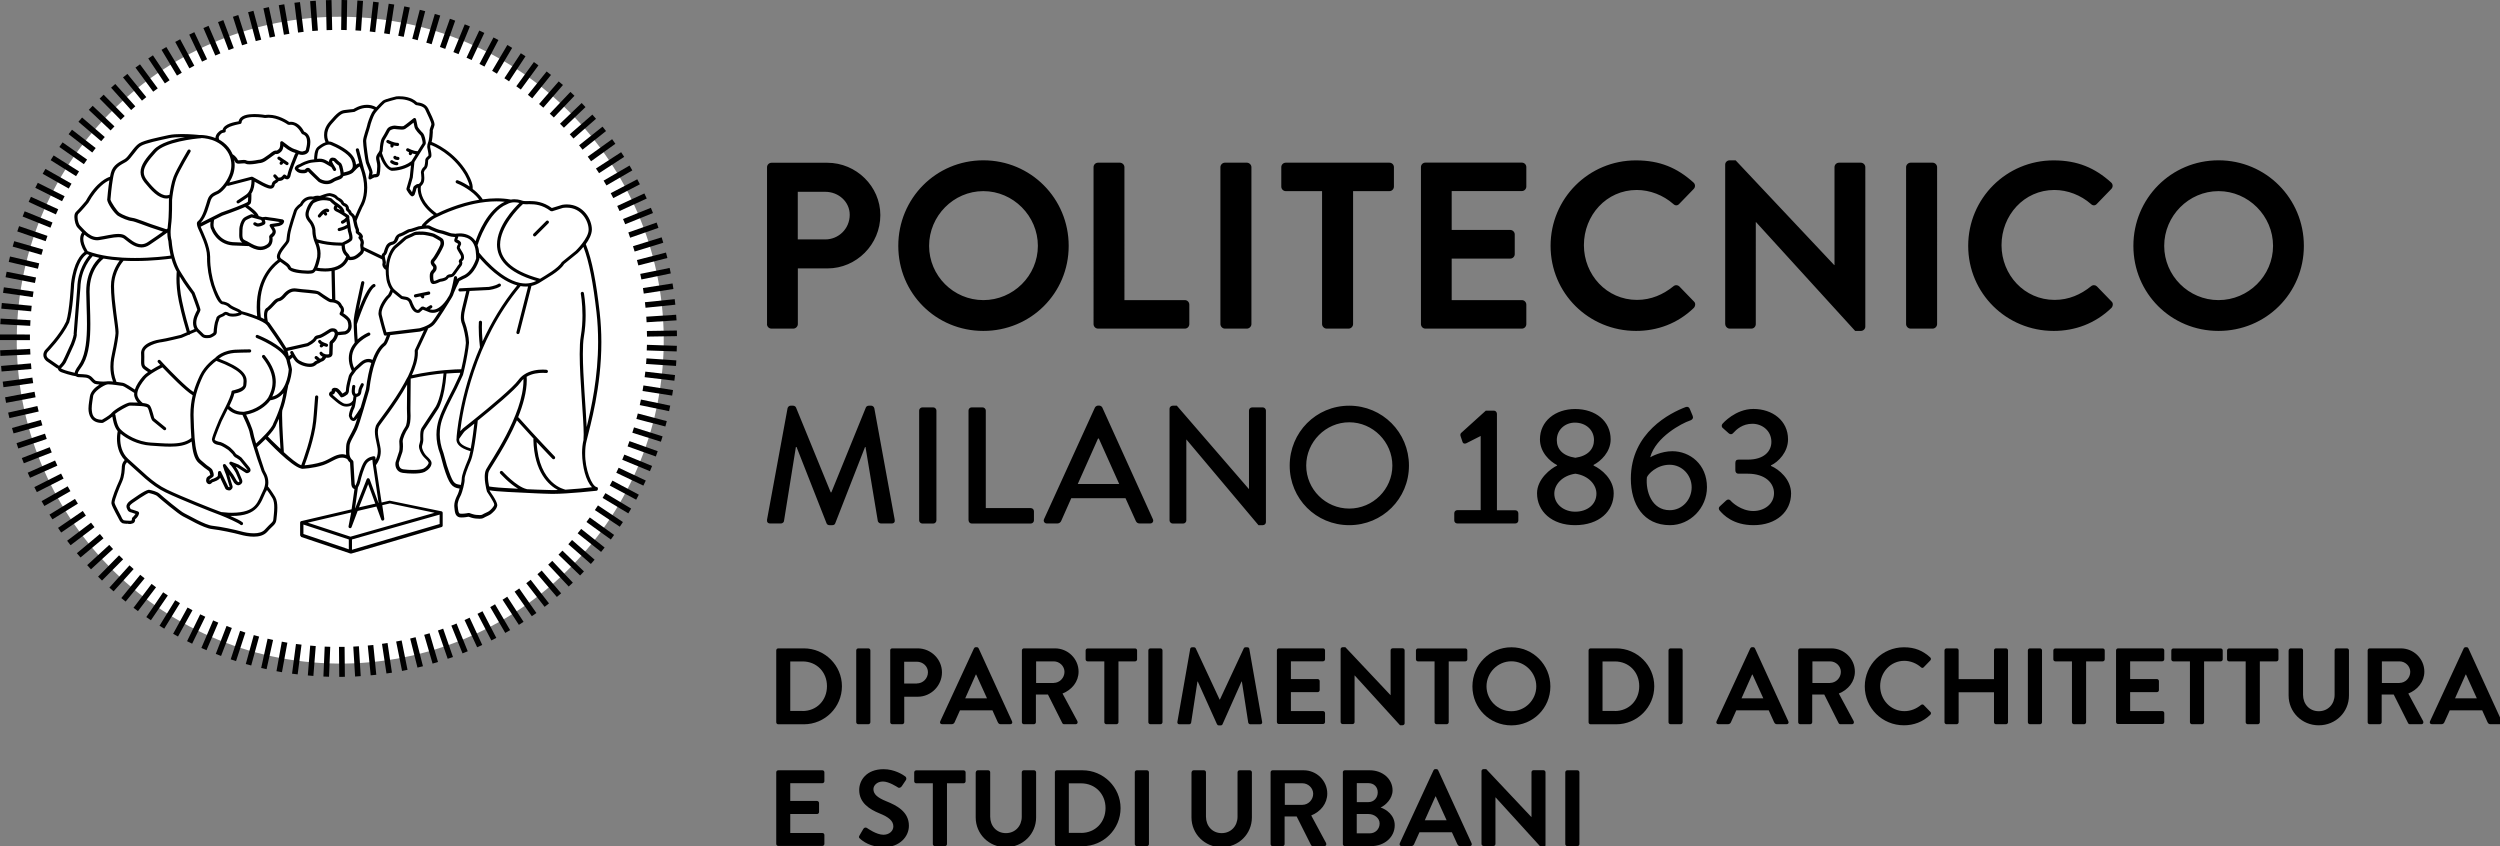 <?xml version="1.0" encoding="UTF-8"?> <svg xmlns="http://www.w3.org/2000/svg" xmlns:xlink="http://www.w3.org/1999/xlink" version="1.2" x="0px" y="0px" viewBox="0 0 369.12 124.93" overflow="visible" xml:space="preserve"><rect x="0" y="0" width="369.12" height="124.93" fill="#808080" stroke="none"/> <g id="BN-bianco-positivo"> <g> <g> <g> <path d="M253.89,75.36c0.54,0.64,1.98,2.18,5.02,2.18c3.38,0,5.54-2.01,5.54-4.68c0-2.11-1.81-3.58-2.97-4.07v-0.08 c1.1-0.51,2.52-1.96,2.52-3.85c0-2.74-2.28-4.48-5.12-4.48c-2.67,0-4.53,2.16-4.53,2.16c-0.17,0.17-0.2,0.47,0,0.64l0.91,0.81 c0.22,0.19,0.49,0.15,0.64-0.05c0.49-0.54,1.37-1.37,2.84-1.37c1.45,0,2.8,1.03,2.8,2.67c0,1.44-1.15,2.62-3.45,2.62h-1.38 c-0.34,0-0.49,0.15-0.49,0.51v1.05c0,0.35,0.19,0.52,0.46,0.52h1.37c2.62,0,3.88,1.4,3.88,2.87c0,1.64-1.47,2.64-3.06,2.64 c-1.81,0-3.19-1.32-3.33-1.52c-0.2-0.22-0.42-0.24-0.66-0.05l-0.96,0.89C253.74,74.91,253.74,75.19,253.89,75.36 M246.54,75.33 c-2.67,0-3.58-2.79-3.38-4.85c0.15-0.44,1.42-1.86,3.36-1.86c1.81,0,3.25,1.5,3.25,3.33C249.77,73.79,248.36,75.33,246.54,75.33 M240.79,70.68c0,3.77,1.86,6.86,5.78,6.86c2.96,0,5.46-2.52,5.46-5.61c0-3.38-2.52-5.31-5.12-5.31c-1.64,0-3.06,0.78-3.26,0.9 c0.81-3.01,4.71-5.04,5.83-5.41c0.46-0.15,0.56-0.42,0.44-0.71l-0.42-1.01c-0.1-0.27-0.32-0.39-0.61-0.29 C246.64,60.95,240.79,63.84,240.79,70.68 M229.49,72.88c0-1.3,1.12-2.65,3.11-2.94c1.98,0.29,3.11,1.64,3.11,2.94 c0,1.64-1.39,2.67-3.13,2.67C230.96,75.56,229.49,74.5,229.49,72.88 M232.6,67.59c-1.91-0.29-2.74-1.3-2.74-2.62 c0-1.5,1.2-2.57,2.67-2.57c1.62,0,2.82,1.08,2.82,2.57C235.35,66.27,234.49,67.32,232.6,67.59 M226.94,72.83 c0,2.67,2.18,4.71,5.61,4.71c3.55,0,5.71-2.04,5.71-4.71c0-2.1-1.84-3.58-2.97-4.09v-0.1c1.05-0.54,2.52-1.89,2.52-3.77 c0-2.7-2.23-4.48-5.24-4.48c-2.94,0-5.2,1.79-5.2,4.48c0,1.91,1.47,3.26,2.53,3.8v0.07C229,69.16,226.94,70.71,226.94,72.83 M215.19,77.29h8.53c0.27,0,0.46-0.2,0.46-0.44V75.8c0-0.27-0.2-0.46-0.46-0.46h-2.7V61.1c0-0.24-0.2-0.47-0.44-0.47h-1.2 l-3.65,3.3c-0.1,0.1-0.15,0.29-0.07,0.49l0.29,0.86c0.07,0.22,0.32,0.27,0.54,0.17l2.13-1.08v10.95h-3.43 c-0.27,0-0.47,0.19-0.47,0.46v1.06C214.72,77.1,214.91,77.29,215.19,77.29 M192.86,68.74c0-3.48,2.87-6.39,6.35-6.39 c3.5,0,6.37,2.91,6.37,6.39c0,3.5-2.87,6.35-6.37,6.35C195.73,75.09,192.86,72.25,192.86,68.74 M190.42,68.74 c0,4.9,3.89,8.8,8.79,8.8c4.9,0,8.82-3.9,8.82-8.8c0-4.9-3.92-8.84-8.82-8.84C194.31,59.9,190.42,63.84,190.42,68.74 M172.68,76.83c0,0.25,0.22,0.47,0.47,0.47h1.54c0.27,0,0.47-0.22,0.47-0.47V64.9h0.02l10.63,12.64h0.64 c0.24,0,0.46-0.2,0.46-0.44V60.61c0-0.24-0.22-0.46-0.46-0.46h-1.57c-0.27,0-0.47,0.22-0.47,0.46V72.2h-0.02l-10.63-12.3h-0.61 c-0.24,0-0.47,0.2-0.47,0.44V76.83z M159.13,71.46l2.99-6.71h0.12l3.01,6.71H159.13z M154.58,77.29h1.54 c0.29,0,0.49-0.2,0.56-0.37c0.49-1.13,1-2.23,1.49-3.36h8.01l1.52,3.36c0.1,0.22,0.27,0.37,0.57,0.37h1.54 c0.37,0,0.56-0.32,0.41-0.64l-7.47-16.49c-0.07-0.15-0.29-0.27-0.41-0.27h-0.25c-0.12,0-0.34,0.12-0.42,0.27l-7.52,16.49 C154.01,76.97,154.21,77.29,154.58,77.29 M143.01,76.83c0,0.25,0.2,0.47,0.46,0.47h8.72c0.27,0,0.47-0.22,0.47-0.47v-1.35 c0-0.24-0.2-0.46-0.47-0.46h-6.64V60.61c0-0.24-0.22-0.46-0.47-0.46h-1.62c-0.27,0-0.46,0.22-0.46,0.46V76.83z M135.71,76.83 c0,0.25,0.22,0.47,0.47,0.47h1.62c0.25,0,0.46-0.22,0.46-0.47V60.61c0-0.24-0.22-0.46-0.46-0.46h-1.62 c-0.25,0-0.47,0.22-0.47,0.46V76.83z M113.25,76.73c-0.05,0.34,0.12,0.56,0.47,0.56h1.59c0.2,0,0.42-0.17,0.44-0.34L117.51,66 h0.1l4.43,11.27c0.05,0.15,0.22,0.27,0.42,0.27h0.44c0.22,0,0.37-0.12,0.42-0.27L127.72,66h0.07l1.82,10.95 c0.05,0.17,0.25,0.34,0.46,0.34h1.59c0.34,0,0.51-0.22,0.44-0.56l-3.01-16.46c-0.05-0.2-0.25-0.37-0.44-0.37h-0.39 c-0.17,0-0.37,0.12-0.42,0.27l-5.09,12.52h-0.1l-5.12-12.52c-0.05-0.15-0.27-0.27-0.42-0.27h-0.39c-0.2,0-0.39,0.17-0.44,0.37 L113.25,76.73z"></path> </g> <g> <path d="M319.54,36.3c0-4.41,3.61-8.08,8.02-8.08c4.41,0,8.05,3.67,8.05,8.08c0,4.41-3.64,8.01-8.05,8.01 C323.15,44.31,319.54,40.71,319.54,36.3 M314.99,36.3c0,7,5.57,12.56,12.57,12.56c7,0,12.6-5.56,12.6-12.56 c0-7-5.6-12.63-12.6-12.63C320.56,23.67,314.99,29.3,314.99,36.3 M290.6,36.3c0,7,5.64,12.56,12.63,12.56 c3.12,0,6.12-1.08,8.51-3.39c0.24-0.25,0.31-0.7,0.03-0.95l-2.17-2.24c-0.21-0.21-0.6-0.25-0.88,0c-1.47,1.19-3.25,2-5.36,2 c-4.48,0-7.84-3.71-7.84-8.08c0-4.41,3.32-8.15,7.8-8.15c1.96,0,3.92,0.77,5.39,2.06c0.28,0.28,0.63,0.28,0.88,0l2.13-2.2 c0.28-0.28,0.28-0.7-0.03-0.98c-2.38-2.14-4.94-3.25-8.47-3.25C296.24,23.67,290.6,29.3,290.6,36.3 M281.43,47.85 c0,0.35,0.31,0.67,0.66,0.67h3.26c0.35,0,0.66-0.31,0.66-0.67V24.68c0-0.35-0.31-0.66-0.66-0.66h-3.26 c-0.35,0-0.66,0.31-0.66,0.66V47.85z M254.73,47.85c0,0.35,0.31,0.67,0.66,0.67h3.19c0.38,0,0.66-0.31,0.66-0.67V32.8h0.04 l14.63,16.06h0.84c0.35,0,0.66-0.28,0.66-0.63V24.68c0-0.35-0.31-0.66-0.66-0.66h-3.22c-0.38,0-0.67,0.31-0.67,0.66v14.46h-0.04 l-14.56-15.47h-0.88c-0.35,0-0.66,0.28-0.66,0.63V47.85z M228.94,36.3c0,7,5.63,12.56,12.63,12.56c3.12,0,6.12-1.08,8.51-3.39 c0.24-0.25,0.31-0.7,0.03-0.95l-2.17-2.24c-0.21-0.21-0.6-0.25-0.88,0c-1.47,1.19-3.26,2-5.36,2c-4.48,0-7.84-3.71-7.84-8.08 c0-4.41,3.32-8.15,7.8-8.15c1.96,0,3.92,0.77,5.39,2.06c0.28,0.28,0.63,0.28,0.88,0l2.13-2.2c0.28-0.28,0.28-0.7-0.04-0.98 c-2.38-2.14-4.93-3.25-8.47-3.25C234.57,23.67,228.94,29.3,228.94,36.3 M209.8,47.85c0,0.35,0.28,0.67,0.66,0.67h14.24 c0.38,0,0.66-0.31,0.66-0.67v-2.87c0-0.35-0.28-0.67-0.66-0.67h-10.36v-6.13h8.65c0.35,0,0.66-0.28,0.66-0.66v-2.91 c0-0.35-0.31-0.66-0.66-0.66h-8.65v-5.74h10.36c0.38,0,0.66-0.32,0.66-0.67v-2.87c0-0.35-0.28-0.66-0.66-0.66h-14.24 c-0.38,0-0.66,0.31-0.66,0.66V47.85z M195.2,47.85c0,0.35,0.32,0.67,0.67,0.67h3.25c0.35,0,0.66-0.31,0.66-0.67V28.22h5.36 c0.39,0,0.67-0.32,0.67-0.67v-2.87c0-0.35-0.28-0.66-0.67-0.66h-15.29c-0.39,0-0.67,0.31-0.67,0.66v2.87 c0,0.35,0.28,0.67,0.67,0.67h5.35V47.85z M180.19,47.85c0,0.35,0.31,0.67,0.66,0.67h3.25c0.35,0,0.67-0.31,0.67-0.67V24.68 c0-0.35-0.32-0.66-0.67-0.66h-3.25c-0.35,0-0.66,0.31-0.66,0.66V47.85z M161.46,47.85c0,0.35,0.28,0.67,0.67,0.67h12.81 c0.38,0,0.66-0.31,0.66-0.67v-2.87c0-0.35-0.28-0.67-0.66-0.67h-8.92V24.68c0-0.35-0.32-0.66-0.67-0.66h-3.22 c-0.39,0-0.67,0.31-0.67,0.66V47.85z M137.18,36.3c0-4.41,3.6-8.08,8.01-8.08c4.41,0,8.05,3.67,8.05,8.08 c0,4.41-3.64,8.01-8.05,8.01C140.78,44.31,137.18,40.71,137.18,36.3 M132.63,36.3c0,7,5.56,12.56,12.56,12.56 s12.6-5.56,12.6-12.56c0-7-5.6-12.63-12.6-12.63S132.63,29.3,132.63,36.3 M117.79,35.36v-7.04h4.06c1.96,0,3.61,1.47,3.61,3.39 c0,2.07-1.65,3.64-3.61,3.64H117.79z M113.24,47.85c0,0.35,0.28,0.67,0.67,0.67h3.22c0.35,0,0.67-0.31,0.67-0.67v-8.22h4.38 c4.27,0,7.8-3.54,7.8-7.87c0-4.23-3.54-7.73-7.84-7.73h-8.22c-0.38,0-0.67,0.31-0.67,0.66V47.85z"></path> </g> <g> <g> <g> <path fill="#FFFFFF" d="M97.91,53.08c-1.58,26.33-24.2,46.39-50.53,44.81C21.05,96.32,0.98,73.7,2.56,47.37 C4.14,21.04,26.76,0.98,53.09,2.56c26.02,1.56,45.92,23.67,44.87,49.59"></path> </g> </g> <g> <polygon points="50.05,95.51 50.88,95.51 50.92,99.93 50.09,99.94 50.05,95.51 "></polygon> <polygon points="47.75,99.89 47.94,95.47 48.76,95.5 48.58,99.92 47.75,99.89 "></polygon> <polygon points="52.16,95.47 52.99,95.42 53.26,99.83 52.43,99.89 52.16,95.47 "></polygon> <polygon points="45.45,99.73 45.8,95.32 46.62,95.39 46.27,99.8 45.45,99.73 "></polygon> <polygon points="54.3,95.31 55.12,95.23 55.56,99.63 54.73,99.71 54.3,95.31 "></polygon> <polygon points="43.12,99.47 43.7,95.08 44.52,95.18 43.95,99.57 43.12,99.47 "></polygon> <polygon points="56.4,95.06 57.22,94.94 57.87,99.32 57.06,99.44 56.4,95.06 "></polygon> <polygon points="40.82,99.1 41.61,94.74 42.43,94.89 41.63,99.25 40.82,99.1 "></polygon> <polygon points="58.49,94.72 59.3,94.56 60.17,98.9 59.36,99.06 58.49,94.72 "></polygon> <polygon points="38.56,98.63 39.51,94.3 40.32,94.49 39.36,98.8 38.56,98.63 "></polygon> <polygon points="60.56,94.28 61.36,94.08 62.45,98.37 61.64,98.57 60.56,94.28 "></polygon> <polygon points="36.29,98.04 37.47,93.77 38.26,93.99 37.09,98.26 36.29,98.04 "></polygon> <polygon points="62.63,93.73 63.43,93.5 64.67,97.74 63.87,97.98 62.63,93.73 "></polygon> <polygon points="34.06,97.35 35.45,93.14 36.23,93.4 34.85,97.61 34.06,97.35 "></polygon> <polygon points="64.66,93.09 65.43,92.82 66.88,97.01 66.1,97.27 64.66,93.09 "></polygon> <polygon points="31.86,96.55 33.45,92.42 34.23,92.72 32.64,96.85 31.86,96.55 "></polygon> <polygon points="66.64,92.37 67.41,92.06 69.06,96.16 68.29,96.47 66.64,92.37 "></polygon> <polygon points="29.73,95.67 31.47,91.6 32.23,91.93 30.49,96 29.73,95.67 "></polygon> <polygon points="68.59,91.55 69.34,91.2 71.2,95.22 70.45,95.57 68.59,91.55 "></polygon> <polygon points="27.62,94.67 29.56,90.7 30.31,91.06 28.37,95.04 27.62,94.67 "></polygon> <polygon points="70.5,90.63 71.24,90.25 73.28,94.18 72.55,94.56 70.5,90.63 "></polygon> <polygon points="25.56,93.58 27.69,89.7 28.42,90.1 26.28,93.98 25.56,93.58 "></polygon> <polygon points="72.38,89.64 73.09,89.22 75.32,93.04 74.6,93.45 72.38,89.64 "></polygon> <polygon points="23.55,92.39 25.87,88.62 26.57,89.05 24.25,92.82 23.55,92.39 "></polygon> <polygon points="74.2,88.55 74.89,88.1 77.3,91.81 76.61,92.26 74.2,88.55 "></polygon> <polygon points="21.6,91.11 24.09,87.45 24.78,87.92 22.28,91.58 21.6,91.11 "></polygon> <polygon points="75.98,87.36 76.66,86.88 79.2,90.51 78.52,90.98 75.98,87.36 "></polygon> <polygon points="19.71,89.74 22.38,86.21 23.04,86.71 20.37,90.23 19.71,89.74 "></polygon> <polygon points="77.7,86.11 78.35,85.6 81.06,89.09 80.41,89.6 77.7,86.11 "></polygon> <polygon points="17.91,88.3 20.7,84.87 21.35,85.39 18.55,88.82 17.91,88.3 "></polygon> <polygon points="79.35,84.78 79.98,84.24 82.85,87.6 82.22,88.14 79.35,84.78 "></polygon> <polygon points="16.15,86.76 19.12,83.47 19.73,84.02 16.77,87.31 16.15,86.76 "></polygon> <polygon points="80.94,83.37 81.54,82.81 84.58,86.03 83.97,86.6 80.94,83.37 "></polygon> <polygon points="14.48,85.14 17.58,81.99 18.18,82.58 15.06,85.72 14.48,85.14 "></polygon> <polygon points="82.46,81.89 83.04,81.3 86.22,84.37 85.65,84.97 82.46,81.89 "></polygon> <polygon points="12.87,83.44 16.13,80.45 16.69,81.06 13.43,84.06 12.87,83.44 "></polygon> <polygon points="83.91,80.35 84.46,79.73 87.79,82.64 87.24,83.27 83.91,80.35 "></polygon> <polygon points="11.35,81.68 14.75,78.84 15.28,79.48 11.89,82.31 11.35,81.68 "></polygon> <polygon points="85.29,78.74 85.81,78.09 89.27,80.84 88.75,81.49 85.29,78.74 "></polygon> <polygon points="9.91,79.84 13.44,77.17 13.95,77.83 10.42,80.5 9.91,79.84 "></polygon> <polygon points="86.59,77.07 87.08,76.4 90.67,78.98 90.19,79.66 86.59,77.07 "></polygon> <polygon points="8.57,77.94 12.22,75.44 12.68,76.13 9.03,78.63 8.57,77.94 "></polygon> <polygon points="87.83,75.31 88.29,74.62 91.97,77.08 91.51,77.77 87.83,75.31 "></polygon> <polygon points="7.3,75.98 11.07,73.66 11.5,74.36 7.74,76.68 7.3,75.98 "></polygon> <polygon points="88.97,73.52 89.39,72.81 93.19,75.09 92.77,75.8 88.97,73.52 "></polygon> <polygon points="6.14,73.99 9.99,71.8 10.4,72.52 6.55,74.71 6.14,73.99 "></polygon> <polygon points="90.03,71.69 90.42,70.96 94.32,73.04 93.93,73.78 90.03,71.69 "></polygon> <polygon points="5.07,71.92 9.02,69.92 9.39,70.66 5.44,72.66 5.07,71.92 "></polygon> <polygon points="90.99,69.8 91.34,69.06 95.35,70.95 94.99,71.7 90.99,69.8 "></polygon> <polygon points="4.09,69.79 8.13,67.99 8.47,68.75 4.43,70.55 4.09,69.79 "></polygon> <polygon points="91.87,67.88 92.18,67.12 96.28,68.8 95.96,69.57 91.87,67.88 "></polygon> <polygon points="3.22,67.63 7.34,66.03 7.64,66.8 3.52,68.4 3.22,67.63 "></polygon> <polygon points="92.66,65.91 92.94,65.13 97.11,66.62 96.83,67.4 92.66,65.91 "></polygon> <polygon points="2.44,65.43 6.64,64.03 6.9,64.81 2.7,66.22 2.44,65.43 "></polygon> <polygon points="93.36,63.89 93.61,63.1 97.83,64.43 97.58,65.22 93.36,63.89 "></polygon> <polygon points="1.77,63.19 6.03,62 6.26,62.8 2,63.99 1.77,63.19 "></polygon> <polygon points="93.96,61.86 94.17,61.05 98.45,62.18 98.24,62.97 93.96,61.86 "></polygon> <polygon points="1.2,60.92 5.52,59.95 5.71,60.76 1.39,61.73 1.2,60.92 "></polygon> <polygon points="94.46,59.81 94.63,58.99 98.96,59.89 98.79,60.71 94.46,59.81 "></polygon> <polygon points="0.75,58.66 5.1,57.84 5.25,58.66 0.9,59.48 0.75,58.66 "></polygon> <polygon points="94.87,57.73 95,56.91 99.37,57.59 99.24,58.41 94.87,57.73 "></polygon> <polygon points="0.4,56.35 4.78,55.75 4.9,56.57 0.51,57.17 0.4,56.35 "></polygon> <polygon points="95.18,55.69 95.28,54.87 99.67,55.38 99.57,56.21 95.18,55.69 "></polygon> <polygon points="0.16,54.03 4.57,53.65 4.64,54.48 0.23,54.85 0.16,54.03 "></polygon> <polygon points="95.39,53.74 95.45,52.91 99.86,53.21 99.81,54.03 95.39,53.74 "></polygon> <polygon points="0.02,51.72 4.45,51.51 4.49,52.34 0.06,52.55 0.02,51.72 "></polygon> <polygon points="95.49,51.74 95.52,50.91 99.94,51.06 99.91,51.89 95.49,51.74 "></polygon> <polygon points="0,50.21 0,49.38 4.42,49.39 4.42,50.22 0,50.21 "></polygon> <polygon points="95.51,48.87 99.94,48.8 99.95,49.63 95.53,49.7 95.51,48.87 "></polygon> <polygon points="0.04,47.87 0.09,47.04 4.5,47.28 4.46,48.11 0.04,47.87 "></polygon> <polygon points="95.42,46.76 99.83,46.47 99.89,47.3 95.47,47.58 95.42,46.76 "></polygon> <polygon points="0.19,45.57 0.27,44.74 4.68,45.15 4.6,45.97 0.19,45.57 "></polygon> <polygon points="95.22,44.62 99.62,44.17 99.71,44.99 95.31,45.44 95.22,44.62 "></polygon> <polygon points="0.45,43.24 0.57,42.42 4.95,43.05 4.83,43.87 0.45,43.24 "></polygon> <polygon points="94.93,42.53 99.3,41.85 99.43,42.67 95.05,43.35 94.93,42.53 "></polygon> <polygon points="0.82,40.93 0.98,40.12 5.32,40.97 5.16,41.78 0.82,40.93 "></polygon> <polygon points="94.53,40.44 98.87,39.56 99.04,40.37 94.7,41.26 94.53,40.44 "></polygon> <polygon points="1.29,38.67 1.48,37.87 5.79,38.88 5.6,39.68 1.29,38.67 "></polygon> <polygon points="94.04,38.39 98.33,37.29 98.54,38.09 94.25,39.19 94.04,38.39 "></polygon> <polygon points="1.87,36.41 2.1,35.61 6.35,36.84 6.12,37.63 1.87,36.41 "></polygon> <polygon points="93.46,36.35 97.69,35.04 97.93,35.84 93.7,37.14 93.46,36.35 "></polygon> <polygon points="2.55,34.17 2.82,33.39 7.01,34.83 6.74,35.61 2.55,34.17 "></polygon> <polygon points="92.77,34.32 96.95,32.86 97.22,33.64 93.04,35.1 92.77,34.32 "></polygon> <polygon points="3.34,31.97 3.64,31.2 7.75,32.85 7.45,33.62 3.34,31.97 "></polygon> <polygon points="91.99,32.34 96.1,30.68 96.41,31.45 92.31,33.11 91.99,32.34 "></polygon> <polygon points="4.23,29.81 4.57,29.06 8.6,30.9 8.25,31.66 4.23,29.81 "></polygon> <polygon points="91.13,30.41 95.14,28.56 95.49,29.31 91.47,31.16 91.13,30.41 "></polygon> <polygon points="5.21,27.73 5.58,26.99 9.54,28.97 9.16,29.71 5.21,27.73 "></polygon> <polygon points="90.17,28.52 94.09,26.47 94.48,27.21 90.55,29.25 90.17,28.52 "></polygon> <polygon points="6.3,25.66 6.71,24.94 10.56,27.12 10.15,27.84 6.3,25.66 "></polygon> <polygon points="89.12,26.67 92.95,24.44 93.36,25.16 89.54,27.38 89.12,26.67 "></polygon> <polygon points="7.48,23.65 7.92,22.95 11.67,25.31 11.23,26.01 7.48,23.65 "></polygon> <polygon points="87.99,24.88 91.71,22.47 92.16,23.16 88.45,25.57 87.99,24.88 "></polygon> <polygon points="8.76,21.7 9.24,21.02 12.86,23.56 12.38,24.24 8.76,21.7 "></polygon> <polygon points="86.78,23.13 90.38,20.55 90.86,21.23 87.27,23.81 86.78,23.13 "></polygon> <polygon points="10.13,19.81 10.63,19.15 14.13,21.86 13.62,22.52 10.13,19.81 "></polygon> <polygon points="85.5,21.45 88.96,18.7 89.48,19.35 86.01,22.1 85.5,21.45 "></polygon> <polygon points="11.58,17.98 12.12,17.35 15.47,20.23 14.94,20.85 11.58,17.98 "></polygon> <polygon points="84.12,19.83 87.46,16.92 88,17.54 84.67,20.45 84.12,19.83 "></polygon> <polygon points="13.11,16.22 13.68,15.62 16.9,18.66 16.33,19.26 13.11,16.22 "></polygon> <polygon points="82.68,18.27 85.88,15.21 86.45,15.81 83.26,18.86 82.68,18.27 "></polygon> <polygon points="14.71,14.56 15.3,13.98 18.41,17.13 17.82,17.71 14.71,14.56 "></polygon> <polygon points="81.17,16.78 84.22,13.57 84.82,14.14 81.77,17.35 81.17,16.78 "></polygon> <polygon points="16.4,12.95 17.02,12.4 19.98,15.7 19.36,16.25 16.4,12.95 "></polygon> <polygon points="79.59,15.36 82.49,12.02 83.12,12.55 80.22,15.9 79.59,15.36 "></polygon> <polygon points="18.16,11.43 18.81,10.91 21.6,14.34 20.96,14.86 18.16,11.43 "></polygon> <polygon points="77.94,14 80.71,10.55 81.35,11.07 78.58,14.52 77.94,14 "></polygon> <polygon points="20,9.98 20.67,9.5 23.29,13.05 22.62,13.54 20,9.98 "></polygon> <polygon points="76.23,12.74 78.83,9.16 79.5,9.65 76.9,13.22 76.23,12.74 "></polygon> <polygon points="21.89,8.63 22.58,8.17 25.04,11.85 24.34,12.31 21.89,8.63 "></polygon> <polygon points="74.47,11.55 76.9,7.86 77.59,8.31 75.16,12.01 74.47,11.55 "></polygon> <polygon points="23.85,7.36 24.56,6.94 26.84,10.73 26.13,11.16 23.85,7.36 "></polygon> <polygon points="72.66,10.46 74.91,6.64 75.62,7.07 73.37,10.88 72.66,10.46 "></polygon> <polygon points="25.87,6.19 26.6,5.8 28.69,9.7 27.96,10.09 25.87,6.19 "></polygon> <polygon points="70.79,9.44 72.86,5.53 73.59,5.91 71.53,9.83 70.79,9.44 "></polygon> <polygon points="27.94,5.11 28.69,4.75 30.58,8.75 29.83,9.1 27.94,5.11 "></polygon> <polygon points="68.88,8.52 70.76,4.51 71.51,4.86 69.63,8.87 68.88,8.52 "></polygon> <polygon points="30.03,4.14 30.79,3.81 32.54,7.88 31.79,8.2 30.03,4.14 "></polygon> <polygon points="66.94,7.69 68.62,3.59 69.38,3.9 67.7,8 66.94,7.69 "></polygon> <polygon points="32.19,3.26 32.97,2.97 34.52,7.11 33.75,7.4 32.19,3.26 "></polygon> <polygon points="64.95,6.94 66.43,2.77 67.21,3.05 65.74,7.22 64.95,6.94 "></polygon> <polygon points="34.39,2.48 35.18,2.22 36.53,6.44 35.74,6.69 34.39,2.48 "></polygon> <polygon points="62.94,6.3 64.2,2.06 65,2.29 63.73,6.53 62.94,6.3 "></polygon> <polygon points="36.63,1.8 37.42,1.59 38.57,5.86 37.76,6.07 36.63,1.8 "></polygon> <polygon points="60.87,5.73 61.98,1.45 62.78,1.65 61.67,5.94 60.87,5.73 "></polygon> <polygon points="38.89,1.23 39.7,1.05 40.63,5.38 39.82,5.55 38.89,1.23 "></polygon> <polygon points="58.8,5.28 59.69,0.94 60.51,1.11 59.61,5.44 58.8,5.28 "></polygon> <polygon points="41.16,0.77 41.97,0.63 42.73,4.99 41.92,5.13 41.16,0.77 "></polygon> <polygon points="56.71,4.92 57.39,0.55 58.21,0.67 57.54,5.05 56.71,4.92 "></polygon> <polygon points="43.47,0.41 44.29,0.31 44.83,4.7 44.01,4.81 43.47,0.41 "></polygon> <polygon points="54.59,4.65 55.1,0.25 55.92,0.35 55.41,4.75 54.59,4.65 "></polygon> <polygon points="45.79,0.17 46.62,0.11 46.94,4.52 46.11,4.58 45.79,0.17 "></polygon> <polygon points="52.48,4.49 52.77,0.07 53.6,0.13 53.31,4.54 52.48,4.49 "></polygon> <polygon points="48.12,0.02 48.95,0.01 49.05,4.43 48.22,4.45 48.12,0.02 "></polygon> <polygon points="50.37,4.42 50.43,0 51.26,0.01 51.19,4.44 50.37,4.42 "></polygon> </g> <g> <path d="M88.12,71.92c-0.74-0.11-1.76-2.62-1.72-5c0-0.64,0.06-1.27,0.21-1.84c0.56-2.31,2.18-7.9,2.18-14.57 c0-1.43-0.08-2.91-0.25-4.42c-0.51-4.42-1.1-7.66-2.04-10.02c0-0.01,0-0.01-0.01-0.02c0.46-0.64,0.89-1.42,0.9-2.17 c0-1.46-1.22-3.68-3.69-3.7c-0.22,0-0.45,0.02-0.69,0.06l-1.53,0.47c-1.28-0.94-2.48-1.03-3.32-1.03 c-0.19,0-0.36,0.01-0.51,0.01c-0.24,0-0.41-0.02-0.49-0.05c-0.02,0-0.53-0.22-1.21-0.22c-0.16,0-0.34,0.01-0.52,0.05 c-0.01,0-0.02-0.01-0.03-0.01c-0.7-0.13-1.4-0.18-2.09-0.18c-0.69,0-1.38,0.06-2.04,0.15c-0.11-0.18-0.53-0.82-1.48-1.53 c0-0.02,0-0.11,0-0.31c-0.02-0.79-0.78-2.04-0.78-2.07c-1.93-3.21-4.9-4.41-5.28-4.56c0.1-0.39,0.18-1.13,0.18-1.48 c0-0.05,0-0.1-0.01-0.16l-0.1-0.01h0.1c-0.02-0.08,0.17-0.46,0.25-0.83c0-0.04,0.01-0.07,0.01-0.11 c-0.02-0.56-0.62-1.63-0.94-2.35c-0.39-0.77-1.33-0.89-1.62-0.91c-0.85-0.81-2.08-0.9-2.7-0.9c-0.23,0-0.38,0.02-0.39,0.02 c-0.05,0.02-1.59,0.36-1.98,0.63c-0.17,0.14-0.59,0.55-0.97,0.97c-0.47-0.27-0.95-0.36-1.38-0.36c-1.08,0.01-1.9,0.57-2,0.63 c0-0.02-0.83,0.09-1.3,0.14c-0.59,0.07-1.07,0.34-2.28,1.78c-0.59,0.7-0.76,1.39-0.75,1.93c0,0.52,0.15,0.9,0.22,1.05 c-0.53,0.17-0.97,0.53-1.23,0.75c-0.43,0.44-0.46,1.42-0.46,1.78c-0.06,0.01-0.13,0.01-0.19,0.02 c-0.95,0.08-1.83,0.61-1.84,0.62c0.01,0.07-0.67,0.11-0.84,0.66c0,0.06,0.02,0.11,0.03,0.14c0.09,0.21,0.43,0.61,1.08,0.61 h0.03c0.5,0.04,0.73-0.12,0.79-0.25c0.01-0.01,0.02-0.02,0.02-0.03c0.22,0.27,1.55,1.51,1.56,1.53 c0.05,0.04,0.54,0.36,1.21,0.36c0.31,0,0.66-0.07,0.99-0.29c0.54-0.41,1.22-0.29,1.48-0.9c0.24-0.05,0.81-0.17,1.15-0.35 c0.15-0.07,0.32-0.19,0.47-0.38c0.01-0.01,0.01-0.01,0.02-0.02v0c0.02-0.05,0.67-0.72,0.78-0.65v0.02 c0.49,1.22,0.64,2.26,0.64,3.11c0,1.7-0.63,2.6-0.62,2.61c-0.08,0.12-0.46,1.01-0.71,1.59c-0.15-0.29-0.36-0.45-0.49-0.52 c-0.08-0.28-0.27-0.47-0.4-0.56c0-0.01,0-0.01,0-0.02c-0.04-0.82-0.9-0.88-0.75-0.92c-0.18-0.52-0.87-0.77-0.89-0.8 c-0.3-0.5-1.13-0.57-1.15-0.59c-0.01,0-0.06-0.01-0.1-0.01c-0.4,0.01-1.18,0.32-1.42,0.41c-0.07-0.01-0.18-0.03-0.32-0.03 c-0.19,0-0.43,0.03-0.7,0.13c-0.06-0.01-0.15-0.02-0.26-0.02c-0.42-0.01-1.22,0.16-1.66,1.08c-0.02-0.01-0.58,0.37-0.87,0.93 c-0.01,0.04-0.9,2.63-1.03,3.59c-0.14,1-0.06,0.74-0.15,0.97c-0.04,0.24-1.33,1.37-1.36,2.33c0,0.16,0.05,0.32,0.14,0.46 c-0.78,0.56-3.12,2.62-3.12,6.97c0,0.43,0.02,0.88,0.07,1.36c-1-0.4-2.05-0.69-2.31-0.75c-0.17-0.22-0.42-0.29-0.54-0.36 c-0.19-0.07-0.99-0.44-1.1-0.58c-0.31-0.32-0.86-0.47-1.22-0.51l0.01-0.01c-0.25-0.21-0.87-1.44-1.17-2.44 c-0.34-1.12-0.61-2.5-0.61-3.93c0-0.04,0-0.09,0-0.14c0-0.04,0-0.05,0-0.05c-0.01-1.61-1.05-3.6-1.35-4.32 c-0.02-0.05-0.04-0.09-0.05-0.13l1.45-0.73c-0.02,0.13-0.03,0.29-0.03,0.45c0,0.24,0.03,0.5,0.17,0.72 c-0.02-0.03,0.75,2.15,3.13,2.33c0.22,0.02,2.25,0.09,2.26,0.09c0.03,0,0.06,0,0.08-0.01c0.47,0.27,1.08,0.6,1.77,0.6 c0.37,0,0.78-0.11,1.17-0.37c0.01,0.01,0.62-0.32,0.62-1.21c0-0.09-0.01-0.2-0.02-0.3c0.18-0.13,0.47-0.4,0.49-0.83 c0-0.14-0.04-0.28-0.12-0.43l-0.17-0.28l0.79-0.13c0.04-0.05,0.64-0.11,0.73-0.68c0-0.04-0.01-0.09-0.02-0.13l-0.18-0.16 c-0.01,0-1.04-0.19-1.23-0.21c-0.11,0-1.29-0.18-1.29-0.18l-0.48,0.05L38.2,31.9c0,0,0-0.01,0-0.01 c-0.19-0.58-1.22-1.32-1.55-1.56c0.17-0.08,0.29-0.17,0.39-0.35c0.08-0.31,0.08-0.86,0.08-1.14c0-0.09,0-0.14,0-0.14 c0-0.03-0.01-0.06-0.02-0.09c0.42-0.63,0.48-1.36,0.49-1.78l1.04,0.56c0.02,0,0.8,0.45,1.29,0.47c0.04,0,0.07,0,0.07,0 c0.46-0.04,0.59-0.47,0.57-0.6c0-0.02,0.17-0.18,0.17-0.19c0.21-0.09,0.34-0.25,0.41-0.34c0.14-0.01,0.4-0.03,0.59-0.14 c0.1-0.07,0.2-0.16,0.28-0.24c0.09,0.06,0.21,0.12,0.37,0.13c0.27,0,0.48-0.25,0.53-0.59c0.14-0.74,0.85-2.4,0.99-2.76 c0.07-0.19,0.14-0.31,0.18-0.36c0.17,0.06,0.34,0.1,0.52,0.1c0.04,0,0.1,0,0.15-0.01c0.77-0.07,0.92-0.64,0.91-0.77 c0.01-0.05,0.16-0.56,0.16-1.09c0.01-0.56-0.18-1.29-0.92-1.57c-0.17-0.34-0.79-1.43-1.96-1.45c-0.07,0-0.15,0.01-0.23,0.02 c-0.33-0.23-1.61-1.05-3.04-1.06c-0.18,0-0.36,0.01-0.54,0.04c0.07,0-0.71-0.14-1.58-0.14c-0.93,0.01-2.11,0.14-2.32,1.07 c-0.53,0.1-2.15,0.34-2.37,1.26c-0.1,0.02-0.21,0.05-0.28,0.08c-0.26,0.16-0.74,0.54-0.78,1.13c-0.9-0.37-1.73-0.44-2.14-0.45 c-0.04,0-0.08,0-0.11,0c-0.1,0-0.15,0-0.16,0c0.04,0-1.22-0.14-2.54-0.14c-0.7,0-1.41,0.04-1.97,0.16 c-1.54,0.35-3.49,0.71-4.34,1.22c-0.83,0.54-1.58,2.02-2.15,2.33c-0.64,0.38-1.72,0.79-2.03,2.05 c-0.04,0.16-0.08,0.35-0.12,0.55c-0.26,0.07-1.97,0.66-3.58,3.58c0.02-0.03-1.07,1.27-1.42,1.58c-0.23,0.21-0.26,0.5-0.26,0.8 c0.02,0.59,0.18,1.26,0.5,1.58c0.09,0.08,0.33,0.37,0.64,0.68c-0.13,0.19-0.29,0.51-0.29,0.97c0,0.48,0.16,1.1,0.65,1.9 c-0.5,0.35-1.61,1.47-2,4.7c0,0.02-0.21,4.04-0.71,5.57c-0.94,2.02-3.08,4.2-3.08,4.2c-0.02,0.02-0.29,0.3-0.29,0.76 c0,0.27,0.12,0.59,0.43,0.87l1.58,1.09c0.05,0.03,0.09,0.04,0.14,0.04c0.01,0.1,0.04,0.16,0.04,0.17 c0.21,0.39,0.73,0.43,1.34,0.66c0.55,0.16,1.05,0.28,1.27,0.3c0.11,0.08,0.24,0.14,0.39,0.14c0.94,0.05,1.37,0,1.71,0.4 c0.19,0.22,0.41,0.44,0.67,0.58c0.05,0.02,0.32,0.08,0.72,0.11c-0.65,0.4-1.3,1.01-1.42,1.75c-0.04,0.39-0.2,1.1-0.21,1.8 c0,1,0.42,2.11,1.98,2.12h0.04l0.14-0.03c0.01,0,0.87-0.48,1.37-0.91c0.06,0.42,0.24,1.45,0.72,2.06 c0.02,0.03,0.05,0.06,0.07,0.08c-0.02,0.13-0.11,0.55-0.11,1.12c0,0.89,0.19,2.17,1.14,3.16c-0.14,0.15-0.39,0.47-0.42,0.91 c-0.03,0.49-0.04,1.36-0.4,2.16c-0.38,0.83-1.12,2.58-1.14,3.24c0,0.02,0,0.07,0.01,0.13c0.05,0.28,0.33,0.81,0.6,1.34 c0.14,0.26,0.27,0.51,0.37,0.69c0.05,0.09,0.09,0.17,0.12,0.23c0.02,0.03,0.03,0.05,0.03,0.06l0.01,0 c0.12,0.31,0.28,0.43,0.5,0.57c0.12,0.04,0.43,0.07,0.63,0.08h0.04l0.03-0.11l0.01,0.11c0.05,0,0.24,0.02,0.39,0.03 c0.05,0,0.09,0,0.13-0.01c0.13-0.07,0.5-0.02,0.62-0.46c0-0.09,0-0.17,0.01-0.22l0,0l-0.01,0c0.24-0.18,0.53-0.5,0.6-0.89 c0.01-0.09-0.06-0.25-0.21-0.29c-0.18-0.06-0.52-0.17-0.69-0.23c-0.26-0.08-0.36-0.09-0.37-0.15 c-0.09-0.19-0.13-0.28-0.13-0.33c0-0.03,0-0.05,0.02-0.07c0.05-0.15,0.28-0.36,0.44-0.46c0.12-0.11,2.06-1.41,2.34-1.46 c0.02,0,0.02,0,0.02,0v-0.01c0.4,0.09,1.09,0.27,1.29,0.49c0.36,0.34,3.08,2.63,3.77,2.96c0.58,0.25,2.98,1.74,4.3,1.88 c1.17,0.13,3.29,0.58,4.18,0.83c0.47,0.13,1.21,0.29,1.96,0.29c0.73,0,1.5-0.16,2-0.72c0.81-0.94,1.26-1.02,1.35-1.79 c0.03-0.33,0.14-1.05,0.14-1.77c0-0.57-0.07-1.14-0.32-1.59c-0.52-0.87-1.01-1.49-1.01-1.49c-0.02-0.02-0.04-0.04-0.06-0.06 c0-0.01,0-0.02,0.01-0.03c0.04-0.2,0.05-0.39,0.05-0.56c0-0.95-0.51-1.61-0.56-1.76c-0.04-0.12-0.3-0.9-0.6-1.82 c-0.17-0.52-0.35-1.09-0.51-1.63c0.17-0.15,0.7-0.62,1.26-1.19c0.34,0.33,3.78,4.03,5.28,4.36c0.04,0.02,0.08,0.03,0.12,0.03 c0.01,0,1.61-0.05,3.12-0.55c1.16-0.4,1.97-1.12,2.77-1.1c0.24,0,0.49,0.05,0.77,0.21c0.01,0.03,0.03,0.06,0.05,0.09 c0.09,0.16,0.21,0.31,0.36,0.44l0.18,2.99c0,0.01,0,0.03,0,0.05c0,0.13,0.01,0.7,0.47,0.86l-0.42,2.99l-7.38,1.73 c-0.05,0-0.1,0.02-0.14,0.06c-0.05,0.04-0.08,0.11-0.08,0.18v1.88l0.16,0.23l7.27,2.45l0.14,0l13.31-3.91 c0.1-0.03,0.17-0.12,0.17-0.22v-1.88l0,0c0,0,0-0.01,0-0.01c-0.01-0.11-0.08-0.2-0.19-0.22l-7.64-1.57l-1.19,0.27l-0.83-5.51 c0.01-0.01,0.02-0.02,0.03-0.04c0.32-0.44,0.68-1.11,0.68-2c0-0.25-0.03-0.51-0.09-0.78c-0.25-1.08-0.34-1.68-0.34-2.08 c0-0.32,0.05-0.5,0.13-0.75c0.04-0.22,2.53-3.23,4.19-6.26c0,0,0,0,0-0.01c-0.01,1.06-0.03,2.77-0.03,3.56 c0,0.21,0,0.35,0.01,0.43c0.01,0.12,0.02,0.39,0.02,0.72c0.01,0.56-0.07,1.29-0.28,1.57c-0.42,0.62-0.87,1.58-0.88,2.16 c0,0.03,0,0.06,0.01,0.12c0.02,0.16,0.03,0.41,0.03,0.65c0,0.29-0.03,0.59-0.05,0.64c-0.09,0.23-0.53,1.61-0.53,1.62 c-0.01,0.04-0.03,0.13-0.03,0.26c-0.02,0.36,0.14,1.21,1.1,1.33c0.47,0.06,1.01,0.1,1.52,0.1c0.69,0,1.31-0.06,1.71-0.25 c0.54-0.29,0.99-0.75,1.01-1.28c0-0.09-0.02-0.18-0.05-0.25c-0.22-0.48-0.65-0.72-0.88-1.04c-0.22-0.28-0.5-0.83-0.48-1.14 c0-0.05,0-0.09,0.01-0.12c0-0.01,0.17-0.52,0.18-0.86c0-0.01,0-0.02,0-0.02c0,0,0-0.01,0-0.01h-0.01l0.01-0.03 c0-0.08-0.01-0.25-0.01-0.45c-0.01-0.38,0.05-0.9,0.16-1.01c0.26-0.36,2.06-3.13,2.06-3.13c0.02-0.04,0.91-1.38,1.21-5.16 c0-0.01,0-0.02,0-0.02c0.98-0.08,1.68-0.1,2.03-0.11l-0.05,0.22l-0.89,1.9c0,0-1.5,2.89-1.77,3.6c-0.16,0.43-0.8,1.66-0.8,3.41 c0,0.86,0.15,1.84,0.57,2.93l0.49,1.81c0.81,2.63,1.25,3.06,2.3,3.22c0.02,0,0.04,0,0.06,0c-0.09,0.36-0.2,0.69-0.26,0.81 c-0.1,0.22-0.32,0.62-0.44,1.08c-0.05,0.2-0.09,0.42-0.09,0.63c0,0.06,0,0.12,0.01,0.2c0.07,0.64,0.07,1.4,0.81,1.54 c0.09,0.01,0.2,0.01,0.3,0.01c0.4,0,0.83-0.08,0.99-0.11c0.18,0.07,0.71,0.25,1.07,0.27c0.17,0.01,0.36,0.03,0.56,0.03 c0.21,0,0.43-0.02,0.63-0.14c0.23-0.15,0.74-0.33,1.02-0.53c0.23-0.2,0.88-0.68,0.96-1.3c0.01-0.03,0.01-0.04,0-0.05 c0,0,0,0,0-0.01h0l0-0.01c-0.05-0.64-1.12-2.04-1.12-2.07c0.02,0.04,0.01,0-0.01-0.09c0.98,0.2,3.88,0.3,6.89,0.45 c0.98,0.05,1.08,0.04,1.95,0.07c0.14,0,0.31,0.01,0.48,0.01c2.27,0,6.45-0.46,6.45-0.46c0.11-0.01,0.2-0.1,0.21-0.22 C88.31,72.04,88.24,71.94,88.12,71.92z M77.17,30.17c0.01-0.01,0.03-0.03,0.04-0.04c0.14,0.02,0.29,0.02,0.45,0.03 c0.16,0,0.33-0.01,0.51-0.01c0.83,0,1.91,0.08,3.13,1.01l0.21,0.04l1.6-0.5c0.18-0.03,0.39-0.04,0.58-0.04 c2.15,0,3.22,1.98,3.22,3.23c0.03,1.28-1.93,3.16-1.93,3.16l-2.04,1.66c-0.51,0.9-2.41,1.96-3.2,2.45 c-4.61-1.26-5.89-3.18-5.9-5.04C73.84,33.5,76.51,30.76,77.17,30.17z M75.95,29.87c0.29,0,0.56,0.05,0.74,0.1 c-0.86,0.84-3.29,3.4-3.31,6.13c0,2.07,1.46,4.11,5.81,5.38c-0.51,0.26-1.04,0.37-1.57,0.38c-0.28,0-0.57-0.04-0.86-0.09 c-3.04-0.62-5.97-4.43-6.02-4.47c-0.03-0.45-0.12-0.82-0.24-1.14c0.05-0.04,0.08-0.1,0.09-0.17c-0.01-0.05,1.52-4.76,4.27-5.84 C75.23,29.94,75.61,29.87,75.95,29.87z M70.3,37.96c0,0.14,0,0.22,0,0.22c-0.01,0.02-0.61,2.06-2.03,2.56 c-0.2,0.08-0.66,0.37-0.76,0.41c-0.02,0.03-0.03,0.06-0.05,0.08c0.02-0.11,0.03-0.19,0.03-0.19c0.02-0.13-0.06-0.25-0.19-0.27 c-0.13-0.02-0.25,0.07-0.27,0.2v0c0,0-0.21,1.26-0.51,2.19c-0.11,0.27-0.18,0.44-0.18,0.44c-0.14,0.24-0.29,0.48-0.43,0.69 c-0.87,1.23-1.6,1.44-2.03,1.44c-0.2,0-0.35-0.04-0.42-0.08l0.27-0.16c0.11-0.07,0.14-0.21,0.08-0.32 c-0.07-0.11-0.21-0.15-0.32-0.08l-0.47,0.29c-0.03,0.02-0.05,0.04-0.07,0.06c-0.24-0.1-0.48-0.19-0.49-0.19l-0.25,0.05 l-0.5,0.47c0.01-0.01,0-0.02-0.01-0.02c-0.01,0-0.01,0-0.02,0c-0.34,0.08-0.76-0.95-0.89-1.32c-0.22-0.43-0.59-0.58-0.82-0.61 c-0.07,0-0.52-0.09-0.58-0.1c0-0.03-1.16-0.94-1.26-1.07c-0.53-0.64-0.64-1.53-0.65-1.53c-0.07-0.43-0.09-0.83-0.09-1.19 c0-0.11,0-0.22,0.01-0.33c0.1-2.03,1.05-2.89,1.03-2.91l0.83-0.71c0.01-0.01,0.61-0.56,0.73-0.65 c0.08-0.07,0.86-0.36,1.19-0.56c0.08-0.06,0.41-0.11,0.71-0.1c0.16,0,0.31,0.01,0.43,0.01c0.03,0,0.05,0,0.07,0l0.02-0.01v0 c0.22-0.01,1.44,0.25,1.47,0.28c0.1,0.04,1.1,0.62,1.09,0.63c0-0.01,0.08,0.16,0.07,0.33c0,0.09-0.01,0.19-0.05,0.28 c-0.11,0.32-0.87,1.73-1.19,2.05c-0.14,0.14-0.21,0.32-0.21,0.48c0.01,0.4,0.34,0.64,0.36,0.69c0,0,0.02,0.04,0.01,0.12 c0,0.06-0.01,0.13-0.03,0.17c0,0.07-0.3,0.27-0.42,0.6c-0.05,0.15-0.06,0.32-0.06,0.53c0,0.28,0.03,0.59,0.14,0.85 c0.08,0.19,0.28,0.27,0.43,0.26c0.38-0.01,0.9-0.3,1-0.34c0.04,0,0.07,0,0.11-0.01c0.32-0.05,0.87-0.15,1.11-0.59l0,0.01 c0.11-0.07,0.42-0.03,0.7-0.21c0.27-0.2,0.6-0.8,0.7-0.89c0.15-0.18,0.34-0.5,0.4-0.55c0.14-0.15,0.21-0.33,0.22-0.53 c0-0.08-0.01-0.16-0.06-0.25c0.03-0.03,0.08-0.07,0.13-0.11c0.15-0.15,0.18-0.33,0.18-0.49c0-0.16-0.03-0.31-0.08-0.44 c-0.11-0.27-0.54-0.9-0.55-0.99c-0.01-0.05,0.14-0.31,0.21-0.51l-0.07-0.08h0.08v-0.01l0,0c-0.09-0.38-0.39-0.48-0.58-0.57 c0.03-0.07,0.08-0.19,0.12-0.32c0.01-0.05,0.01-0.06,0.02-0.11c0-0.01-0.01-0.02-0.01-0.03c0.06,0,0.12,0,0.19,0 c0.86,0.03,2.31,0.24,2.43,2.52c0,0,0,0,0,0C70.3,37.66,70.3,37.83,70.3,37.96z M64.91,45.91c-0.44,0.68-0.9,1.38-1.14,1.65 c-0.25,0.28-0.77,0.54-1.19,0.7c-0.37,0.14-0.67,0.21-0.67,0.21l-4.56,0.55l-0.3,0.04c-0.14-0.48-0.51-1.78-0.69-2.58 c-0.01-0.07-0.02-0.14-0.02-0.23c-0.04-0.85,1.01-2.23,1.15-2.3c0.25-0.2,0.41-0.57,0.5-0.81c0.41,0.36,1.22,0.98,1.23,0.99 c0.11,0.04,0.58,0.14,0.74,0.15c0.01-0.01,0.33,0.11,0.42,0.34c0.15,0.24,0.38,1.51,1.31,1.58c0.08,0,0.15-0.02,0.22-0.03 l0.52-0.45c0.23,0.09,0.68,0.27,0.78,0.31c0.05,0.03,0.31,0.16,0.69,0.16C64.17,46.2,64.52,46.13,64.91,45.91z M56.85,38.1 c0-0.01,0-0.02,0-0.02c-0.02-0.1-0.04-0.19-0.03-0.26c0.01-0.07,0.01-0.07,0-0.07c0.43-0.32,0.35-0.87,0.61-1.24 c0.11-0.18,0.24-0.3,0.46-0.35c1.09-0.29,0.79-1.24,1.21-1.22c0.62-0.2,1.25-0.63,1.38-0.67c0.01,0,0.01,0,0.02,0 c0.02,0,0.03,0,0.03,0c0.36-0.02,1.16-0.37,1.35-0.4c0.1-0.02,0.38-0.07,0.67-0.09c0.18-0.02,0.36-0.03,0.5-0.03 c0.05,0,0.09,0,0.12,0c0.03,0.01,0.05,0.01,0.06,0.01c0.16,0.1,0.58,0.29,1,0.46c0.31,0.12,0.58,0.22,0.78,0.24 c0.21,0,1.31,0.45,1.62,0.48c0.09,0.01,0.29,0.02,0.44,0.05c0.05,0.01,0.1,0.03,0.14,0.04c-0.04,0.11-0.13,0.24-0.14,0.44 c-0.02,0.09,0.07,0.27,0.19,0.31c0.06,0.03,0.19,0.09,0.29,0.16c0.05,0.04,0.09,0.07,0.11,0.09v0v0c-0.01,0-0.2,0.25-0.22,0.55 c0,0.02,0,0.08,0.03,0.14c0.08,0.26,0.5,0.85,0.55,1c0.03,0.08,0.05,0.19,0.05,0.28c0,0.09-0.03,0.14-0.03,0.14 c-0.1,0.11-0.27,0.16-0.31,0.45c0,0.08,0.04,0.19,0.1,0.24c-0.01-0.01-0.01,0.01-0.01,0.01c0,0.05-0.05,0.18-0.07,0.19 c-0.17,0.16-0.33,0.47-0.42,0.58c-0.15,0.17-0.53,0.77-0.63,0.83c-0.01,0.1-0.59-0.07-0.87,0.43c0.01,0,0.01,0-0.05,0.04 c-0.17,0.12-0.61,0.24-0.67,0.23l0,0c0,0,0,0-0.01,0l0,0c-0.01,0-0.03-0.01-0.07,0.01c-0.31,0.06-0.75,0.34-0.97,0.33v0.02 c-0.07-0.16-0.11-0.43-0.1-0.66c-0.01-0.17,0.02-0.34,0.03-0.38c0.03-0.13,0.28-0.3,0.42-0.59c0.04-0.11,0.06-0.23,0.06-0.34 c-0.01-0.15-0.02-0.29-0.13-0.43c-0.09-0.09-0.25-0.27-0.24-0.38c0-0.04,0.01-0.08,0.07-0.15c0.44-0.47,1.14-1.79,1.31-2.22 c0.06-0.16,0.08-0.31,0.08-0.44c-0.01-0.29-0.07-0.5-0.19-0.64c-0.19-0.19-1.05-0.65-1.24-0.75c-0.24-0.1-1.28-0.32-1.68-0.33 c0,0,0,0-0.01,0c0,0-0.01,0-0.01,0c0,0-0.01,0-0.02,0c-0.02,0-0.03,0-0.05,0c-0.1,0-0.25-0.01-0.43-0.01 c-0.32,0.01-0.67,0-0.96,0.18c-0.26,0.16-0.99,0.42-1.22,0.58c-0.19,0.14-0.76,0.67-0.77,0.68l-0.83,0.71 c-0.04,0.03-0.97,0.95-1.16,2.88c-0.04-0.06-0.06-0.12-0.06-0.19c0-0.03,0-0.05,0.01-0.07c0.03-0.09,0.03-0.16,0.03-0.24 C56.94,38.51,56.89,38.28,56.85,38.1z M73.31,29.73c0.4,0,0.8,0.02,1.21,0.06c-2.54,1.19-3.94,4.68-4.3,5.82 c-0.64-0.95-1.71-1.17-2.36-1.15c-0.35,0-0.59,0.05-0.6,0.05c-0.01,0-0.01,0.01-0.02,0.01c-0.23-0.06-0.48-0.03-0.59-0.07 c-0.1,0.01-1.23-0.45-1.61-0.48c-0.05,0-0.35-0.09-0.63-0.2c-0.39-0.15-0.84-0.36-0.92-0.42c-0.15-0.09-0.28-0.08-0.44-0.08 c-0.06,0-0.13,0-0.2,0.01c0.28-0.3,0.88-0.89,1.69-1.25C64.79,31.92,68.97,29.73,73.31,29.73z M68.61,25.73 c0.01,0,0.71,1.27,0.72,1.81c-0.51-0.34-1.09-0.67-1.73-0.92c-0.12-0.05-0.26,0.01-0.31,0.13c-0.05,0.12,0.01,0.26,0.13,0.31 c0.73,0.29,1.39,0.69,1.95,1.09c0.78,0.56,1.19,1.07,1.38,1.34c-3.03,0.5-5.57,1.71-6.25,2.04c-2.13-1.53-2.37-3.02-2.38-3.69 c0-0.18,0.02-0.29,0.03-0.34c0.09-0.08,0.18-0.19,0.27-0.31c0.2-0.27,0.23-0.61,0.23-0.92c0-0.39-0.07-0.78-0.07-0.82 c0.03-0.14,0.13-0.35,0.29-0.47c0.4-0.39,0.31-1.17,0.35-1.33c-0.03-0.02,0.18-0.19,0.38-0.39c0.1-0.14,0.1-0.25,0.1-0.37 c0-0.39-0.17-0.97-0.18-1.14c-0.01-0.03-0.01-0.05-0.01-0.08c0-0.08,0.02-0.17,0.04-0.28C63.99,21.53,66.78,22.7,68.61,25.73z M55.72,16.31c0.04-0.02,0.07-0.05,0.09-0.09c0.01-0.01,0.01-0.02,0.02-0.03c0.38-0.43,0.85-0.9,0.98-1 c0.11-0.12,1.68-0.51,1.77-0.54c0,0,0.12-0.01,0.31-0.01c0.58,0,1.75,0.11,2.43,0.82l0.16,0.07c0,0,1.09,0.09,1.31,0.65 c0.32,0.7,0.92,1.89,0.9,2.16v0.03c-0.05,0.28-0.24,0.59-0.26,0.91c0,0.01,0,0.06,0.01,0.11c0-0.01,0,0.02,0,0.05 c0,0.31-0.1,1.23-0.18,1.44c-0.01,0.03-0.03,0.07-0.04,0.11c-0.08,0.21-0.14,0.42-0.14,0.66c0,0.04,0,0.09,0.01,0.15 c0.03,0.23,0.18,0.8,0.18,1.08c0,0.08-0.01,0.07,0,0.08c-0.1,0.16-0.41,0.27-0.48,0.66c0.02,0.16-0.08,0.98-0.18,0.99 c-0.31,0.26-0.44,0.59-0.46,0.82c0,0,0,0.01,0,0.02c0.01,0.16,0.07,0.47,0.07,0.82c0,0.27-0.05,0.52-0.14,0.63 c-0.08,0.11-0.16,0.19-0.23,0.25c-0.09,0-0.29,0.01-0.46,0.14l-0.25,0.18l-0.1,0.14c0,0-0.06,0.26-0.13,0.52 c-0.02,0.08-0.05,0.17-0.08,0.24c-0.12-0.16-0.27-0.4-0.35-0.52l0.47-1.64l0.23-2.19l0.01-0.1l1.65-2.64 c0.03-0.12,0.03-0.15,0.03-0.18c-0.02-0.37-0.14-1.15-0.46-1.49c-0.17-0.12-0.78-0.88-0.75-0.94 c-0.04-0.28-0.23-1.07-0.23-1.07c-0.02-0.08-0.07-0.14-0.15-0.17c-0.08-0.03-0.16-0.01-0.22,0.04c0,0-1.26,1.02-1.48,1.14 c0,0.01-0.12,0.03-0.26,0.03c-0.35,0-0.83-0.09-1.03-0.1c0.01,0,0,0-0.04,0c-0.33,0.02-0.88,0.13-1.12,0.56 c-0.12,0.25-0.62,1.14-0.73,1.29c-0.2,0.33-0.31,1.16-0.33,1.66c0,0.15-0.07,0.28-0.18,0.45c-0.1,0.14-0.23,0.3-0.3,0.5 c-0.04,0.1-0.06,0.21-0.06,0.32c0,0.3,0.1,0.54,0.15,0.88c0.01,0.1,0.02,0.22,0.02,0.36c0,0.42-0.07,0.94-0.11,1.09 c0,0,0,0-0.06,0.03c-0.07,0.02-0.16,0.03-0.22,0.03c-0.01,0-0.01,0-0.04,0c0,0-0.01,0-0.01,0c-0.1,0.01-0.2,0.05-0.31,0.1 c0.03-0.15,0.05-0.29,0.07-0.35C55,25.42,55,25.4,55,25.4c-0.02-0.36-0.44-1.21-0.53-1.5c-0.08-0.24-0.4-2.53-0.4-3.07 c0-0.01,0-0.02,0-0.02c0,0,0-0.01,0-0.01h0l0-0.01c0-0.41,0.53-1.87,0.59-2.19c0.02-0.2,0.41-1.35,0.65-1.75 C55.39,16.72,55.54,16.52,55.72,16.31z M60.07,22.32L60.07,22.32c0.01,0,0.13,0.07,0.32,0.16l-0.03,0.15 c-0.03,0.13,0.05,0.25,0.18,0.28c0.13,0.03,0.25-0.05,0.28-0.17l0.02-0.08c0.16,0.05,0.35,0.09,0.54,0.12l-0.64,1.03l0,0 c-0.01,0.01-0.02,0.01-0.04,0.02c-1.16,0.88-2.6,0.93-2.84,0.93c-0.03,0-0.05,0-0.06,0c-0.78-0.16-1.4-2.14-1.4-2.14 c0-0.01-0.01-0.02-0.01-0.04c0.07-0.14,0.13-0.3,0.13-0.49c-0.01-0.37,0.18-1.35,0.24-1.39c0.15-0.22,0.63-1.06,0.78-1.36 c0.01-0.11,0.52-0.32,0.7-0.29l0.01,0c0.14,0,0.66,0.09,1.06,0.09c0.17,0,0.33-0.01,0.49-0.09c0.23-0.13,0.88-0.64,1.26-0.95 c0.06,0.25,0.12,0.55,0.14,0.66c0.09,0.43,0.67,0.99,0.9,1.23c0.06,0,0.33,0.94,0.3,1.13v0.03l-0.73,1.17 c-0.01,0-0.03,0-0.04,0c-0.64-0.01-1.3-0.41-1.31-0.4c-0.11-0.07-0.26-0.03-0.32,0.08C59.92,22.11,59.96,22.25,60.07,22.32z M50.28,25.74c0.03,0.27-0.51,0.23-1.33,0.73c-0.25,0.16-0.49,0.21-0.73,0.21c-0.25,0-0.48-0.07-0.65-0.13 c-0.16-0.07-0.27-0.13-0.28-0.13c0.03,0.03-1.44-1.38-1.47-1.44c-0.08-0.12-0.21-0.2-0.36-0.2c-0.16,0-0.29,0.08-0.39,0.2 C45.03,25.02,45,25.05,45,25.06v-0.01c-0.05,0.01-0.17,0.01-0.38,0.02c0.01,0-0.02,0-0.02,0c-0.33,0-0.5-0.14-0.59-0.25 c0.16-0.1,0.53-0.26,0.53-0.27c0.03-0.02,0.87-0.5,1.67-0.56c0.15-0.01,0.28-0.03,0.4-0.04c0.22-0.03,0.41-0.04,0.57-0.04 c0.31,0,0.54,0.05,0.9,0.27l0.82,0.48c0.01,0.01,0.02,0.01,0.02,0.01c0.14,0.24,0.28,0.47,0.28,0.47 c0.07,0.11,0.21,0.15,0.32,0.08c0.11-0.07,0.15-0.21,0.08-0.32c0,0-0.19-0.33-0.35-0.6c-0.09-0.15-0.17-0.31-0.17-0.31 c-0.03-0.06-0.04-0.1-0.04-0.13c0-0.03,0-0.05,0.04-0.11c0-0.01,0.03-0.01,0.03-0.01c0.03-0.01,0.06,0.01,0.09,0.02 c0.04,0.01,0.06,0.03,0.08,0.02c0.01,0,0.23,0.29,0.54,0.52c0.32,0.29,0.1-0.18,0.4,0.95c0.03,0.14,0.05,0.26,0.05,0.36 C50.28,25.64,50.28,25.68,50.28,25.74z M51.96,24.91c-0.09,0.13-0.22,0.22-0.34,0.28c-0.2,0.11-0.61,0.21-0.88,0.27 c-0.01-0.1-0.03-0.21-0.05-0.32c-0.18-1-0.33-1.05-0.56-1.21c-0.28-0.22-0.44-0.43-0.54-0.52c-0.11-0.08-0.24-0.13-0.47-0.14 c0,0-0.01,0-0.01,0c-0.13,0-0.3,0.05-0.4,0.2c-0.1,0.12-0.14,0.27-0.14,0.39c0,0.02,0,0.04,0,0.05l-0.26-0.15 c-0.41-0.25-0.78-0.34-1.14-0.33c-0.12,0-0.23,0.01-0.35,0.02c0.02-0.39,0.12-1.27,0.3-1.38c0.26-0.23,0.78-0.62,1.23-0.7 c0.07-0.01,0.13-0.02,0.19-0.02c0.1,0,0.19,0.01,0.28,0.05c0.69,0.27,2.66,1.22,3.08,2.24c0.14,0.32,0.19,0.57,0.19,0.77 C52.1,24.63,52.04,24.79,51.96,24.91z M53.52,30.57c0.02-0.02,0.7-1.06,0.7-2.88c0-0.81-0.13-1.76-0.51-2.85 c0-0.02-0.01-0.04-0.01-0.06L53,22.07c-0.03-0.12-0.16-0.2-0.29-0.17c-0.12,0.03-0.2,0.16-0.17,0.29l0.5,1.91 c-0.17,0.03-0.33,0.11-0.47,0.21c-0.02-0.25-0.09-0.53-0.22-0.85c-0.6-1.3-2.61-2.17-3.33-2.48c-0.15-0.07-0.31-0.09-0.46-0.09 c-0.01,0-0.02,0-0.03,0c0-0.03-0.01-0.06-0.03-0.08v0c0,0-0.19-0.34-0.19-0.87c0-0.45,0.13-1.01,0.64-1.62 c1.23-1.44,1.54-1.56,1.98-1.62c0.51-0.06,1.41-0.18,1.41-0.18c0.11-0.04,0.88-0.6,1.83-0.59c0.34,0,0.71,0.06,1.07,0.25 c-0.14,0.16-0.25,0.32-0.33,0.45c-0.29,0.52-0.66,1.58-0.71,1.91c-0.02,0.21-0.58,1.67-0.6,2.26h0.01c0,0.01,0,0.02-0.01,0.02 c0,0.59,0.31,2.85,0.43,3.24c0.1,0.3,0.49,1.2,0.51,1.34h0c-0.03,0.17-0.14,0.83-0.14,0.83c-0.02,0.09,0.02,0.18,0.1,0.23 c0.07,0.05,0.17,0.05,0.25,0.01c0,0,0.12-0.07,0.26-0.15c0.07-0.04,0.14-0.07,0.19-0.09c0.05-0.03,0.05-0.01,0.05-0.03v-0.01 l0.05,0.01l0.01,0c0.15-0.02,0.57,0.03,0.74-0.41c0.05-0.22,0.12-0.73,0.12-1.21c0-0.15-0.01-0.29-0.02-0.42 c-0.06-0.39-0.15-0.65-0.14-0.82c0-0.06,0.01-0.11,0.03-0.16c0.01-0.03,0.03-0.07,0.06-0.11c0.21,0.61,0.73,1.84,1.69,2.14 c0.07,0.01,0.1,0.01,0.1,0.01c0.26,0,1.57-0.04,2.79-0.8l-0.18,1.73l-0.49,1.7l0.02,0.19c0.05,0.02,0.38,0.75,0.76,0.94 c0.05,0.02,0.06,0.02,0.09,0.02c0.45-0.16,0.34-0.42,0.49-0.7c0.05-0.18,0.1-0.36,0.12-0.47l0.19-0.14c0.01,0,0.01,0,0.01-0.01 c0,0.05-0.01,0.1-0.01,0.16c0,0.77,0.31,2.37,2.37,3.92c-1.06,0.57-1.7,1.41-1.72,1.43c-0.04,0.05-0.05,0.1-0.05,0.16 c-0.22,0.03-0.4,0.06-0.49,0.07c-0.28,0.07-1.13,0.4-1.26,0.39h-0.01c0,0,0,0-0.01,0c0,0-0.01,0.01-0.01,0 c-0.45,0.05-0.92,0.51-1.54,0.68c-0.9,0.41-0.48,1.15-1.17,1.21c-0.37,0.08-0.62,0.31-0.77,0.57c-0.26,0.5-0.37,1.1-0.42,1.07 c-0.17,0.09-0.24,0.27-0.25,0.41l-2.67-1.28c-0.01-0.08-0.02-0.15-0.02-0.21c0-0.05,0-0.1,0.02-0.13 c0.03-0.11,0.05-0.2,0.05-0.29c-0.01-0.29-0.12-0.52-0.22-0.68c0.04-0.05,0.07-0.12,0.08-0.21c0-0.02,0-0.02,0-0.02 c-0.07-0.38-0.39-0.6-0.58-0.74c0-0.03,0.01-0.08,0.01-0.13c0-0.11-0.02-0.24-0.09-0.38c-0.1-0.17-0.23-0.82-0.23-0.82 c0-0.04-0.03-0.14-0.05-0.25C52.69,32.43,53.49,30.61,53.52,30.57z M48.64,28.94L48.64,28.94c0.04,0,0.78,0.15,0.95,0.46 c0.11,0.08,0.75,0.46,0.73,0.59c0.31,0.59,0.79,0.39,0.74,0.8c0,0.04,0,0.07-0.01,0.1l0.11,0.23c0.01,0,0.35,0.26,0.33,0.42 l0.16,0.22c0,0,0.31,0.08,0.43,0.58c0.02,0.05,0.13,0.55,0.13,0.57c0.01,0.04,0.12,0.66,0.29,0.97 c0.02,0.05,0.03,0.1,0.03,0.16c0,0.06-0.01,0.11-0.01,0.19c0,0.05,0,0.18,0.14,0.27c0.01,0,0.15,0.11,0.26,0.21 c0.05,0.05,0.1,0.1,0.14,0.15c-0.01,0-0.01,0.01-0.02,0.01c-0.07,0.03-0.11,0.09-0.12,0.17c-0.01,0.07,0.01,0.15,0.06,0.2 c0.01,0,0.28,0.3,0.26,0.58c0,0.05,0,0.1-0.02,0.14c-0.03,0.09-0.04,0.19-0.04,0.28c0,0.27,0.08,0.49,0.08,0.64 c-0.01,0.14-0.03,0.23-0.24,0.4c-0.03,0.03-0.43,0.42-0.76,0.55c-0.2,0.08-0.4,0.09-0.53,0.09c-0.02,0-0.03,0-0.04,0 c-0.03-0.05-0.07-0.12-0.11-0.19c0,0,0,0,0-0.01c-0.02-0.04-0.04-0.07-0.06-0.11c-0.2-0.31-0.57-0.36-0.61-1.39 c0-0.03,0-0.07,0-0.1c0.34-0.15,0.69-0.33,0.96-0.56c0.17-0.15,0.18-0.33,0.18-0.49c0-0.41-0.21-0.98-0.23-1.09 c0,0.02,0,0.03-0.01,0.05c0.01-0.02,0.01-0.04,0.01-0.06c0,0,0-0.01,0-0.01c0,0,0,0,0,0v0c0-0.2-0.23-1.58-0.24-1.71 c0-0.02-0.02-0.04-0.03-0.05c0.04-0.07,0.05-0.12,0.05-0.14l-0.09-0.25c0,0-0.3-0.21-0.67-0.45c0.01-0.03,0.03-0.06,0.03-0.09 c-0.03-0.17-0.14-0.52-0.49-0.84c-0.31-0.27-0.75-0.55-0.84-0.61c-0.08-0.07-0.63-0.55-0.63-0.55 c-0.38-0.12-0.68-0.16-0.92-0.17C48.25,29.01,48.53,28.93,48.64,28.94z M50.24,46.52c0.01,0,1.01,0.63,1.08,0.95 c0.06,0.16,0.11,0.4,0.11,0.62c-0.01,0.38-0.11,0.67-0.54,0.82c-0.01,0-0.24,0.02-0.5,0.05c-0.18,0.02-0.36,0.04-0.5,0.05 c-0.05-0.16-0.15-0.38-0.43-0.49c-0.11-0.02-0.22-0.05-0.35-0.05c-0.18,0-0.39,0.05-0.58,0.19c-0.22,0.16-1.11,0.7-1.28,0.75 c-0.22,0.11-0.64,0.04-0.88,0.43c-0.03,0.08-0.15,0.35-1.01,0.82l-3.1,0.7c-0.63-1.11-2.42-3.59-2.43-3.62 c-0.01-0.01-0.02-0.02-0.02-0.03c-0.08-0.09-0.16-0.17-0.27-0.25c0-0.01,0-0.02,0-0.03c0,0-0.1-0.43-0.1-0.86 c-0.01-0.39,0.1-0.7,0.24-0.74c0.06-0.04,0.1-0.07,0.15-0.12c0.12-0.1,0.34-0.31,0.49-0.48c0.19-0.23,0.73-0.77,0.81-0.73 c0.41-0.06,0.73-0.36,0.96-0.6c0.2-0.23,0.7-0.86,1.37-0.85c0.07,0,0.13,0,0.19,0.01c0.95,0.14,3.18,0.28,3.25,0.4 c0.33,0.23,1.48,1.09,1.89,1.17c0.09,0.01,0.25,0,0.44,0.04c0.34,0.07,0.7,0.21,0.84,0.61l0.08,0.11c0,0,0.19,0.14,0.18,0.37 c0,0.1-0.03,0.24-0.15,0.42c-0.04,0.05-0.05,0.12-0.03,0.18C50.14,46.44,50.18,46.49,50.24,46.52z M47.51,51.95 c-0.02-0.02-0.16-0.06-0.27,0.04c-0.08,0.12-0.07,0.16-0.07,0.17v0.01h0c0.08,0.29,0.29,0.42,0.47,0.49 c-0.08,0.12-0.18,0.24-0.19,0.24c-0.08,0.02-0.16,0.04-0.22,0.07c-0.02-0.04-0.04-0.07-0.08-0.1l-0.32-0.26 c-0.1-0.08-0.25-0.06-0.33,0.04c-0.08,0.1-0.07,0.25,0.03,0.33l0.29,0.23c-0.04,0.02-0.07,0.04-0.08,0.03 c-0.38,0.12-0.4,0.34-0.64,0.4c-0.11,0.03-0.24,0.05-0.38,0.05c-0.66,0.01-1.56-0.41-1.77-0.68c-0.33-0.39-0.66-1.06-0.66-1.06 c-0.06-0.12-0.19-0.17-0.31-0.11c-0.12,0.06-0.17,0.2-0.11,0.32v-0.01c0,0.01,0.04,0.09,0.1,0.21 c-0.03,0.01-0.07,0.01-0.09,0.03l-0.24,0.2c-0.06-0.25-0.12-0.52-0.19-0.78l3.05-0.7c0.94-0.49,1.19-0.86,1.28-1.06l0,0.01 c0.1-0.06,0.39-0.12,0.59-0.18c0.32-0.12,1.14-0.63,1.42-0.82c0.11-0.08,0.19-0.1,0.3-0.1c0.07,0,0.14,0.01,0.23,0.03 c0.01,0,0.1,0.23,0.12,0.29c-0.15,0.76-0.69,1.07-0.68,1.08l-0.11,0.2c0,0-0.02,1.2-0.05,1.66c0,0.07-0.05,0.1-0.26,0.11 c-0.15,0-0.28-0.03-0.28-0.03c0,0,0,0-0.01,0c-0.04-0.01-0.15-0.05-0.25-0.1c-0.07-0.03-0.13-0.06-0.16-0.09l-0.01-0.01 C47.62,52.04,47.58,51.98,47.51,51.95z M47.57,52.32c-0.04,0.04-0.09,0.06-0.13,0.07C47.49,52.38,47.53,52.36,47.57,52.32 L47.57,52.32z M48.01,39.63c-0.52,0-0.94-0.06-1.15-0.1c0.31-0.69,0.41-1.53,0.44-1.55c0.02-0.2,0.03-0.37,0.03-0.56 c0-0.28-0.04-0.59-0.13-0.95c-0.05-0.21-0.12-0.42-0.19-0.61c0.57,0.16,1.74,0.41,3.43,0.42c-0.02,1.12,0.69,1.56,0.67,1.58 c0,0,0,0,0,0C50.61,39.32,49.16,39.62,48.01,39.63z M49.82,30.59c0.09,0.07,0.18,0.13,0.26,0.2c0.08,0.07,0.13,0.15,0.18,0.23 c-0.14-0.08-0.28-0.15-0.41-0.2c-0.13-0.06-0.11-0.08-0.12-0.08C49.71,30.71,49.77,30.65,49.82,30.59z M47.82,29.56 c0.25,0,0.54,0.03,0.87,0.11c-0.01,0.02,0.46,0.44,0.57,0.52c0.04,0.03,0.1,0.07,0.17,0.12c-0.08,0.1-0.15,0.23-0.17,0.41 c-0.01,0.22,0.17,0.43,0.41,0.52c0.42,0.17,1.11,0.64,1.42,0.85c-0.08,0.12-0.24,0.31-0.62,0.5c-0.12,0.06-0.16,0.2-0.11,0.32 c0.04,0.08,0.13,0.13,0.21,0.13c0.03,0,0.07-0.01,0.1-0.02c0.2-0.1,0.36-0.21,0.49-0.32c0.02,0.15,0.05,0.32,0.07,0.5 c-0.04,0.01-0.07,0.02-0.1,0.04c-0.35,0.25-1.09,0.41-1.09,0.42c-0.13,0.03-0.21,0.15-0.18,0.28c0.03,0.13,0.15,0.21,0.28,0.18 c0.02-0.01,0.68-0.15,1.17-0.43c0.02,0.13,0.03,0.23,0.03,0.27c0,0.01,0,0.02,0,0.02c0.02,0.22,0.24,0.75,0.24,1.11 c0,0.11-0.02,0.13-0.02,0.14c-0.26,0.22-0.7,0.42-1.04,0.59c-2.27,0-3.56-0.44-3.74-0.51c-0.14-0.45-0.2-0.88-0.2-1.14 c0-0.03,0-0.06,0-0.06c0-0.04,0-0.07,0-0.08c-0.01-0.47-0.25-1.02-0.51-1.38c-0.25-0.31-0.5-0.57-0.5-1 c0-0.06,0-0.11,0.01-0.16c0.05-0.58,0.68-1.55,0.79-1.54C46.65,29.83,47.04,29.57,47.82,29.56z M42.68,35.69 c0.1-0.28,0.04-0.13,0.16-1.07c0.11-0.85,1-3.47,1-3.47c0.2-0.41,0.78-0.8,0.78-0.8c0.43-0.82,0.99-0.9,1.32-0.91 c0.15,0,0.23,0.02,0.23,0.02l0.15-0.02c0.04-0.02,0.08-0.03,0.12-0.05c-0.1,0.05-0.18,0.09-0.23,0.1 c-0.49,0.24-0.94,1.15-1.09,1.9c-0.01,0.08-0.02,0.16-0.02,0.24c0,0.64,0.39,1.02,0.6,1.29c0.2,0.25,0.42,0.81,0.42,1.1v0.04 c0,0.03,0,0.07,0,0.1c0,0.44,0.13,1.14,0.42,1.81c0.08,0.18,0.15,0.39,0.2,0.61c0.09,0.33,0.11,0.59,0.11,0.84 c0,0.16-0.01,0.32-0.02,0.5c0.01,0-0.41,1.89-0.76,1.96c-0.08,0.03-0.33,0.07-0.63,0.07c-0.48,0-1.11-0.06-1.63-0.17 c-0.25-0.05-0.48-0.12-0.64-0.18c-0.15-0.05-0.18-0.1-0.2-0.1l0,0l0,0c-0.22-0.53-0.54-0.67-1.43-1.3 c-0.01-0.01-0.03-0.02-0.04-0.03c-0.12-0.1-0.14-0.17-0.15-0.3C41.32,37.26,42.47,36.16,42.68,35.69z M41.38,38.65 c0.84,0.6,1.03,0.69,1.15,1.02c0.38,0.61,1.84,0.7,2.91,0.75c0.34,0,0.61-0.02,0.82-0.11c0.14-0.08,0.25-0.2,0.36-0.35 c0,0,0,0,0,0c0.01,0,0.6,0.13,1.39,0.13c0.01,0,0.02,0,0.04,0c0.27,0,0.58-0.02,0.89-0.07l0.09,4.14 c-0.12-0.01-0.2-0.01-0.22-0.01c-0.01,0.01-0.09-0.03-0.22-0.12c-0.44-0.26-1.23-0.81-1.42-0.95 c-0.49-0.31-2.49-0.32-3.45-0.49c-0.09-0.02-0.19-0.02-0.27-0.02c-0.96,0.01-1.55,0.81-1.72,1c-0.18,0.21-0.48,0.44-0.65,0.45 c-0.5,0.09-0.89,0.67-1.11,0.89c-0.13,0.14-0.34,0.34-0.45,0.44c-0.06,0.05-0.08,0.07-0.08,0.07c-0.41,0.2-0.46,0.71-0.46,1.14 c0,0.2,0.02,0.39,0.04,0.55c-0.16-0.09-0.33-0.17-0.51-0.26c-0.07-0.56-0.1-1.08-0.1-1.57C38.37,40.92,40.81,39.05,41.38,38.65 z M35.69,46.39c0.63,0.18,2.55,0.75,3.42,1.36l0.05,0.03c0.11,0.09,0.2,0.17,0.26,0.24c0,0,0,0.01,0.01,0.01 c0.01,0,2.29,3.24,2.55,3.83c-1.39-1.43-3.91-2.38-3.92-2.4c-0.12-0.05-0.26,0.01-0.3,0.13c-0.05,0.12,0.01,0.26,0.13,0.31 c0.02,0,3.84,1.56,4.4,3.23c0.07,0.31,0.12,0.52,0.12,0.52c0.01,0.02,0.23,0.84,0.22,0.89v0.01c-0.05,0.88-0.5,3.51-2.43,4.01 c0.29-0.62,0.52-1.33,0.52-2.15c0-1.12-0.42-2.42-1.62-3.92c-0.08-0.1-0.23-0.12-0.33-0.04c-0.1,0.08-0.12,0.23-0.04,0.33 c1.15,1.45,1.51,2.64,1.51,3.63c0,0.89-0.29,1.63-0.64,2.29c-0.5,0.79-1.81,1.83-3.58,2.1c-0.06,0-0.11,0-0.16,0 c-0.64,0-1.11-0.19-1.41-0.38c-0.3-0.19-0.45-0.37-0.46-0.37l0,0c-0.03-0.04-0.07-0.07-0.12-0.08c0.28-0.6,0.63-1.35,0.73-1.86 c0.46-0.08,1.63-0.31,1.77-1.23c0.01-0.16,0.05-0.37,0.05-0.61c0-0.9-0.59-1.99-4.09-3.31c0.39-0.32,1.27-0.87,2.8-0.87 c0.01,0,0.96-0.04,1.73-0.04c0.13,0,0.23-0.11,0.23-0.24s-0.1-0.23-0.23-0.23c-0.78,0-1.74,0.04-1.74,0.04 c-2.22,0-3.26,1.11-3.38,1.25c-0.14,0.1-1.5,1.05-2.22,2.55c-0.33,0.7-0.68,1.52-0.95,2.46c-1.09-0.7-3.35-3.03-4.37-4.11 c-0.32-0.34-0.53-0.57-0.53-0.57c-0.09-0.09-0.24-0.1-0.33-0.01c-0.1,0.09-0.1,0.24-0.01,0.33v0c0,0,0.12,0.13,0.33,0.36 c-0.3,0.15-0.83,0.43-1.35,0.76c-0.13-0.07-0.44-0.25-0.79-0.53c-0.19-0.16-0.21-0.26-0.22-0.67c0-0.19,0.01-0.43,0.01-0.73 c0-0.17,0-0.35-0.01-0.56c0-0.03,0-0.05,0-0.05c-0.09-0.96,2-1.54,2.55-1.57c0.63-0.07,2.95-0.65,2.97-0.65l1.02-0.44 c0.02,0,0.03,0.01,0.04,0.01c0.02,0,0.05,0,0.07-0.01c0.06-0.02,0.1-0.06,0.13-0.11l0.92-0.39c0.02,0.02,0.04,0.04,0.07,0.06 c0.21,0.17,0.49,0.51,0.75,0.73c0.23,0.18,0.5,0.2,0.73,0.2c0.15,0,0.28-0.01,0.37-0.02c0.39-0.05,0.81-0.4,0.83-0.4 c0.35-0.23,0.25-0.63,0.28-0.86c0.01-0.21,0.12-0.84,0.16-0.99c0.03-0.12,0.19-0.54,0.24-0.67c0.11-0.11,0.45-0.23,0.61-0.31 c0.13-0.09,0.28-0.2,0.3-0.21c0,0,0.01,0,0.01,0c0.03,0.01,0.11,0.05,0.19,0.09c0.09,0.05,0.18,0.09,0.18,0.09 c0.07,0.03,0.31,0.1,0.69,0.1c0.25,0,0.55-0.03,0.88-0.14C35.45,46.58,35.61,46.51,35.69,46.39z M32.51,65.76 c0.19,0.03,1.16,0.63,1.18,0.67c0.09,0.06,0.66,0.65,0.66,0.65c0.11,0.25,0.33,0.39,0.34,0.42c0.23,0.1,0.66,0.43,0.69,0.44 c0,0.01,0.98,1.22,1.1,1.35c0.03,0.03,0.06,0.09,0.07,0.12c-0.01,0-0.02,0-0.03,0.01l-1.29-0.83l-1.05-0.41 c-0.11-0.04-0.23,0-0.29,0.1c-0.06,0.1-0.03,0.23,0.06,0.3c0.37,0.28,0.86,1.22,0.87,1.22c0,0,0.33,0.77,0.49,1.15 c0.03,0.06,0.03,0.12,0.03,0.14c0,0.04,0,0.05-0.14,0.11c-0.04-0.02-0.21-0.18-0.22-0.18l-0.55-0.93l-1.09-1.46 c-0.01-0.02-0.02-0.03-0.04-0.05v0c-0.09-0.09-0.24-0.09-0.33,0c0,0,0,0,0,0l0,0c0,0,0,0,0,0c-0.07,0.07-0.08,0.18-0.04,0.27 l0.2,0.63l0.24,0.6l0.28,0.95c0,0,0.19,0.67,0.26,0.86c0.01,0,0,0.01-0.05,0.05c-0.03-0.01-0.08-0.02-0.12-0.04 c-0.01-0.01-0.02-0.01-0.03-0.01l-1.07-2.22c0,0,0,0,0,0c-0.02-0.05-0.06-0.09-0.11-0.11c-0.01,0-0.01,0-0.01,0 c-0.01,0-0.01,0-0.01,0c-0.04-0.02-0.1-0.02-0.15-0.01c0,0-0.01,0-0.01,0c0,0,0,0-0.01,0c-0.06,0.02-0.11,0.07-0.14,0.14 c-0.01,0.03-0.01,0.06-0.01,0.08c-0.01,0.07-0.02,0.26-0.03,0.5c0.01,0.01-0.08,0.12-0.25,0.21c-0.16,0.09-0.36,0.17-0.38,0.18 c-0.14,0.03-0.39,0.1-0.58,0.32c0-0.01-0.01-0.03-0.01-0.07c-0.01-0.07,0.04-0.17,0.03-0.18c0,0,0.02,0,0.02,0 c0.12-0.09,0.34-0.21,0.48-0.34c0.08-0.11,0.09-0.19,0.09-0.27c-0.01-0.28-0.14-0.6-0.2-0.74c-0.17-0.31-0.81-0.65-0.87-0.73 c-0.1-0.08-0.83-0.7-0.83-0.71c-0.5-0.38-0.8-1.68-0.92-3.2c0.01-0.04,0-0.08-0.01-0.12c-0.08-0.97-0.11-2.03-0.14-3.02 c-0.01-0.14-0.01-0.26-0.01-0.39c0-1.11,0.15-2.11,0.38-3c0.27-1.01,0.63-1.89,0.98-2.63c0.57-1.2,1.67-2.06,2-2.3 c3.7,1.38,4.02,2.33,4.02,2.96c0,0.19-0.03,0.38-0.04,0.58c0.06,0.5-1.55,0.83-1.55,0.83c-0.11,0.02-0.2,0.1-0.2,0.22 c-0.01,0.35-0.51,1.48-0.84,2.14c-0.16,0.33-0.28,0.55-0.28,0.55l-0.7,1.43c-0.01,0.03-0.97,2.27-1.05,2.82 c-0.01,0.03,0,0.06-0.01,0.08C31.38,65.69,32.26,65.66,32.51,65.76z M17.35,49.08h0.16c0-0.93-0.67-4.44-0.67-6.81 c0-2.19,1.27-3.61,1.4-3.77c0.58,0.03,1.15,0.04,1.7,0.04c2.59,0,4.77-0.28,5.38-0.36c0.24,0.85,0.53,1.48,0.79,1.95 c0,0.02-0.02,0.02-0.02,0.04l0,0c0,0.01-0.04,0.37-0.04,0.98c0,0.77,0.07,1.95,0.36,3.36c0.42,2.04,0.98,3.92,1.17,4.55 l-0.92,0.39c0.03-0.01-2.33,0.57-2.87,0.63c-0.59,0.09-2.88,0.47-2.97,2.03c0,0.01,0,0.05,0.01,0.1c0,0.17,0.01,0.35,0.01,0.51 c0,0.29-0.01,0.53-0.01,0.73c-0.01,0.4,0.06,0.77,0.39,1.03c0.24,0.2,0.47,0.35,0.64,0.45c-0.3,0.21-0.57,0.43-0.76,0.65 c-0.53,0.61-0.98,1.29-1.19,1.94c-0.4-0.27-1.4-0.94-1.76-1c-0.08,0-0.51-0.08-0.96-0.14c0-0.03-0.01-0.05-0.02-0.08 c-0.31-0.77-0.41-1.52-0.41-2.18c0-0.85,0.17-1.55,0.26-1.99c0.27-1.24,0.47-2.49,0.49-3.04L17.35,49.08z M28.72,48.58 l-0.7,0.3c-0.2-0.67-0.74-2.49-1.15-4.47c-0.29-1.37-0.35-2.51-0.35-3.26c0-0.13,0-0.25,0.01-0.35c0.1,0.15,0.17,0.25,0.2,0.32 c0.25,0.5,1.56,2.27,1.58,2.29c0.01,0.03,0.84,2.28,0.82,2.33v0c0.04-0.01-0.47,0.73-0.6,1.55c-0.02,0.12-0.03,0.24-0.03,0.36 C28.5,48.03,28.59,48.34,28.72,48.58z M37.88,32.3l0.69,0.18c0.05,0.09,0.12,0.23,0.14,0.31c-0.15,0.08-0.47,0.2-0.63,0.19 c-0.04,0-0.08-0.01-0.08-0.01l-0.26-0.13c-0.12-0.06-0.26-0.01-0.32,0.1c-0.06,0.11-0.01,0.26,0.1,0.32l0.26,0.13 c0.1,0.05,0.19,0.06,0.3,0.07c0.38-0.01,0.78-0.2,0.97-0.32c0.11-0.09,0.15-0.21,0.14-0.29c-0.01-0.13-0.05-0.26-0.1-0.38 l0.11-0.01c-0.01,0.01,1.09,0.18,1.27,0.19c0.06,0,0.53,0.08,0.85,0.14c0,0-0.01,0-0.01,0.01c-0.11,0.07-0.22,0.1-0.22,0.11 L40,33.07c-0.08,0.01-0.14,0.06-0.18,0.13c-0.03,0.07-0.03,0.15,0.02,0.22L40.19,34c0.04,0.07,0.05,0.13,0.05,0.18 c0.03,0.22-0.4,0.52-0.4,0.52l-0.11,0.25c0.03,0.13,0.04,0.25,0.04,0.36c0,0.65-0.38,0.78-0.38,0.8 c-0.35,0.23-0.64,0.3-0.93,0.3c-0.59,0-1.19-0.34-1.7-0.63c-0.18-0.11-0.36-0.21-0.54-0.28c-0.39-0.17-0.41-0.37-0.43-0.79 c0-0.18,0.01-0.39,0.01-0.6c0-0.03,0-0.05,0-0.07c0-0.05,0-0.07,0-0.08c0-0.61,0.26-1.16,0.42-1.36 c0.06-0.12,0.74-0.4,0.95-0.49L37.88,32.3z M37.56,31.73l-0.34-0.09l-0.14,0c-0.02,0.03-0.91,0.29-1.23,0.68 c-0.23,0.3-0.51,0.91-0.52,1.65c0,0.03,0,0.06,0,0.08c0,0.01,0,0.04,0,0.08c0,0.19-0.01,0.4-0.01,0.6 c-0.01,0.37,0.07,0.81,0.45,1.08c-0.58-0.02-1.28-0.05-1.38-0.06c-2.06-0.14-2.74-2.07-2.75-2.07 c-0.08-0.14-0.12-0.32-0.11-0.51c0-0.31,0.07-0.63,0.09-0.72l1.23-0.61c-0.02,0.01,2.12-0.74,3.32-1.27 c0.02-0.01,0.03-0.01,0.04-0.02c0.02,0.04,0.04,0.07,0.08,0.09h0C36.29,30.62,37.17,31.29,37.56,31.73z M36.61,28.48 c-0.1,0.12-0.23,0.24-0.38,0.33l-1.2,0.8c-0.11,0.07-0.14,0.21-0.07,0.32c0.07,0.11,0.21,0.14,0.32,0.07l1.2-0.8 c0.05-0.04,0.11-0.08,0.16-0.11c0,0.25-0.02,0.56-0.05,0.71c-0.07,0.06-0.32,0.19-0.63,0.32c-1.16,0.52-3.3,1.26-3.3,1.26 l-1.47,0.74l-1.58,0.79c0.9-0.94,1.24-2.58,1.49-3.29c0.24-0.68,0.61-0.73,1.18-1.02c0.35-0.18,0.81-0.61,1.25-1.21 c0.05,0.05,0.13,0.07,0.21,0.04h0l3.38-0.88c0,0.05,0.01,0.12,0.01,0.22C37.12,27.2,37.04,27.95,36.61,28.48z M43.46,22.94 c-0.12,0.35-0.84,2-1.01,2.83c-0.06,0.21-0.07,0.2-0.07,0.21c-0.01,0.01-0.07-0.03-0.12-0.07c-0.05-0.04-0.09-0.08-0.09-0.07 l0,0c-0.01-0.01-0.01-0.02-0.02-0.02c-0.06-0.05-0.14-0.07-0.21-0.05v0c-0.01,0-0.01,0-0.02,0c0,0-0.01,0.01-0.02,0.01 c-0.02,0.01-0.04,0.02-0.06,0.04c-0.02,0.01-0.03,0.03-0.04,0.05c-0.06,0.07-0.24,0.26-0.31,0.3 c-0.01,0.02-0.23,0.05-0.36,0.06l-0.38-0.42c-0.09-0.09-0.24-0.1-0.33-0.01c-0.09,0.09-0.1,0.24-0.01,0.33l0.32,0.36 c-0.03,0.04-0.06,0.07-0.09,0.09l-0.01,0.02c-0.27,0.11-0.45,0.29-0.52,0.62c-0.05,0.16,0.06,0.09-0.15,0.16 c-0.01,0-0.02,0-0.02,0c-0.22,0.02-1.07-0.41-1.07-0.41l-1.37-0.75l-0.2-0.11l-0.17-0.02l-3.27,0.85 c0.24-0.39,0.45-0.83,0.6-1.3c0.12-0.4,0.19-0.83,0.19-1.27c0-0.24-0.02-0.49-0.07-0.73c0.07,0.09,0.11,0.17,0.13,0.23 c0.11,0.27,0.37,0.3,0.55,0.3c0.25,0,0.53-0.06,0.75-0.05c0.11,0,0.19,0.01,0.23,0.04c0.18,0.09,0.37,0.11,0.6,0.11 c0.6,0,1.36-0.17,1.37-0.17c0.82-0.03,1.36-0.62,1.6-0.75c0.29-0.2,0.78-0.58,0.86-0.61c0,0,0.01,0,0.01,0v0 c0.05,0.01,0.08,0.01,0.12,0.01c0.22,0.01,0.45-0.09,0.72-0.36c0.23-0.24,0.3-0.55,0.32-0.8l0.61,0.46 c0.66,0.42,0.88,0.44,1.2,0.55C43.59,22.65,43.52,22.78,43.46,22.94z M32.81,19.64c-0.01-0.01,0.34-0.07,0.34-0.08 c0.12-0.02,0.2-0.14,0.18-0.26c-0.01-0.04-0.01-0.06-0.01-0.09c0,0,0,0,0,0v0v0l0,0v0c-0.03-0.13,0.43-0.47,1.01-0.63 c0.57-0.18,1.14-0.27,1.14-0.28c0.11-0.02,0.19-0.11,0.2-0.22c0-0.57,0.89-0.81,1.88-0.8c0.82,0,1.57,0.14,1.57,0.14 c0.23-0.03,0.39-0.04,0.54-0.04c0.72,0,1.43,0.25,1.96,0.51c0.52,0.25,0.88,0.51,0.88,0.51l0.19,0.04 c0.09-0.02,0.16-0.02,0.24-0.02c0.97-0.03,1.58,1.27,1.58,1.27l0.15,0.13c0.54,0.16,0.67,0.62,0.68,1.15 c0,0.47-0.13,0.89-0.15,1c-0.07,0.19,0.09,0.25-0.51,0.39c-0.02,0-0.05,0.01-0.08,0.01c-0.14,0-0.33-0.05-0.52-0.14 c-0.61-0.27-0.61-0.13-1.37-0.61l-0.97-0.73c-0.07-0.05-0.17-0.06-0.25-0.02c-0.08,0.04-0.13,0.13-0.12,0.22c0,0,0,0.06,0,0.16 c0.01,0.23-0.05,0.64-0.19,0.75c-0.26,0.24-0.29,0.23-0.39,0.23c-0.01,0-0.04,0-0.08,0c-0.01,0-0.02,0-0.04,0 c-0.44,0.05-0.83,0.53-1.11,0.68c-0.35,0.21-0.78,0.66-1.42,0.69c-0.04,0.01-0.79,0.16-1.31,0.16c-0.19,0-0.35-0.03-0.37-0.05 c-0.15-0.08-0.31-0.1-0.46-0.1c-0.28,0-0.57,0.06-0.75,0.06c-0.05,0-0.09-0.01-0.11-0.01c-0.11-0.28-0.37-0.62-0.81-0.9 c-0.03-0.07-0.06-0.14-0.09-0.21c-0.27-0.56-0.69-1.09-1.26-1.53c-0.21-0.16-0.43-0.3-0.64-0.42c0-0.02-0.01-0.04-0.01-0.06 c-0.02-0.05-0.03-0.11-0.03-0.16C32.25,20.1,32.64,19.72,32.81,19.64z M29.67,20.41c0.03,0,0.07-0.01,0.1-0.03 c0.47,0.03,1.32,0.13,2.16,0.55c0.25,0.12,0.5,0.28,0.74,0.46c0.51,0.4,0.88,0.87,1.13,1.37c0.25,0.51,0.36,1.06,0.36,1.6 c0,0.39-0.06,0.77-0.17,1.13c-0.17,0.54-0.45,1.06-0.75,1.49c-0.43,0.63-0.94,1.09-1.18,1.21c-0.47,0.23-1.12,0.41-1.41,1.29 c-0.26,0.8-0.68,2.56-1.43,3.2c0.01-0.05-0.17,0.12-0.15,0.36c0,0.07,0.01,0.16,0.04,0.27c0.03,0.12,0.07,0.26,0.15,0.44 c0.32,0.74,1.32,2.72,1.31,4.14c0,0,0,0.03,0.01,0.08c-0.01,0-0.01,0.05-0.01,0.11c0,1.49,0.27,2.91,0.63,4.07 c0.44,1.23,0.92,2.58,1.57,2.77c0.22,0,0.79,0.2,0.9,0.35c0.3,0.32,1.05,0.61,1.28,0.71c0.08,0.02,0.23,0.12,0.31,0.17 c-0.03,0.01-0.07,0.03-0.12,0.05c-0.26,0.08-0.52,0.11-0.73,0.11c-0.31,0-0.5-0.06-0.5-0.05c0.02,0.02-0.28-0.2-0.57-0.22h0 c-0.01,0-0.04,0-0.08,0.01c-0.25,0.06-0.38,0.24-0.45,0.26c-0.03,0.04-0.46,0.14-0.72,0.4c-0.03,0.02-0.05,0.05-0.07,0.08 l-0.03,0.04c-0.03,0.04-0.04,0.09-0.04,0.13c-0.07,0.18-0.17,0.47-0.21,0.61c-0.05,0.21-0.16,0.8-0.18,1.08 c0.01,0.29-0.06,0.48-0.06,0.48c-0.03,0.03-0.5,0.34-0.62,0.33c-0.1,0.01-0.22,0.02-0.33,0.02c-0.19,0-0.36-0.04-0.43-0.09 c-0.21-0.17-0.48-0.51-0.75-0.73c-0.03-0.02-0.07-0.07-0.11-0.12c-0.14-0.18-0.28-0.48-0.28-0.88c0-0.09,0.01-0.19,0.02-0.28 c0.11-0.76,0.54-1.24,0.6-1.62c0-0.02,0-0.02,0-0.02c-0.03-0.36-0.87-2.52-0.88-2.55c-0.03-0.06-1.38-1.88-1.57-2.28 c-0.21-0.39-0.92-1.15-1.42-3.05c-0.17-0.64-0.31-1.42-0.39-2.35c-0.01-0.06-0.15-0.45-0.15-1.23c0-0.1,0-0.19,0.01-0.29 c0.01-0.21,0.03-0.45,0.06-0.71c0.2-1.49,0.13-3.43,0.15-3.76c0-0.07,0.02-0.25,0.05-0.48c0.09-0.7,0.29-1.95,0.6-2.77 c0.41-1.09,2.06-3.84,2.06-3.85c0.07-0.11,0.03-0.25-0.08-0.32c-0.04-0.02-0.08-0.03-0.12-0.03c-0.08,0-0.16,0.04-0.2,0.11 c0,0.01-1.64,2.74-2.09,3.92c-0.31,0.81-0.5,1.92-0.6,2.66c-0.01,0-0.03,0.01-0.04,0.01c-0.14,0.05-0.28,0.07-0.42,0.07 c-0.86,0.02-1.9-1-2.87-2.23c-0.33-0.43-0.47-0.8-0.47-1.18c-0.01-0.82,0.7-1.77,1.81-2.99 C24.33,20.97,28.73,20.47,29.67,20.41z M16.31,29.47c0.02-0.28,0.16-1.92,0.37-3.11c0.05-0.27,0.09-0.52,0.15-0.71 c0.25-1.01,1.1-1.35,1.81-1.76c0.77-0.48,1.5-1.94,2.16-2.33c0.67-0.42,2.65-0.82,4.19-1.16c0.5-0.11,1.19-0.15,1.87-0.15 c0.15,0,0.3,0,0.44,0c-1.64,0.29-3.65,0.84-4.62,1.87c-1.11,1.22-1.92,2.21-1.93,3.3c0,0.5,0.19,0.99,0.57,1.48 c1,1.23,2.04,2.38,3.24,2.41c0.13,0,0.26-0.01,0.4-0.05c-0.01,0.1-0.02,0.17-0.02,0.22c-0.02,0.39,0.04,2.29-0.15,3.73 c-0.02,0.19-0.04,0.37-0.05,0.53c-0.01,0.01-0.03,0.01-0.04,0.02c0,0-0.04,0.03-0.13,0.09c-0.01,0-0.02-0.01-0.03-0.01 l-2.12-0.71c-0.34-0.09-2.35-0.93-2.89-0.97c-0.33-0.01-1.43-0.43-1.86-0.72c-0.37-0.2-1.31-1.66-1.35-1.95 C16.31,29.49,16.31,29.48,16.31,29.47C16.3,29.47,16.31,29.47,16.31,29.47z M11.8,33.28c-0.13-0.09-0.36-0.77-0.35-1.23 c0-0.25,0.07-0.44,0.1-0.45c0.42-0.37,1.5-1.66,1.5-1.67c1.32-2.37,2.6-3.09,3.1-3.31c-0.18,1.17-0.3,2.54-0.32,2.83h0 c0,0.02,0,0.03-0.01,0.03c0.06,0.6,0.99,1.94,1.57,2.37c0.54,0.34,1.56,0.76,2.09,0.8c0.32,0.01,2.41,0.84,2.78,0.95l1.81,0.6 c-0.54,0.38-1.37,0.97-2.25,1.55c-0.35,0.23-0.66,0.31-0.96,0.31c-0.89,0.01-1.73-0.8-2.32-1.24c-0.3-0.22-0.68-0.28-1.08-0.28 c-0.88,0-1.95,0.31-2.93,0.44C14.47,35,14.4,35,14.33,35c-0.62,0-1.2-0.38-1.65-0.8c-0.01-0.02-0.02-0.04-0.03-0.06 c-0.03-0.03-0.06-0.05-0.09-0.06C12.21,33.75,11.97,33.44,11.8,33.28z M12.3,35.29c0-0.31,0.09-0.52,0.17-0.64 c0.48,0.42,1.11,0.82,1.86,0.83c0.09,0,0.18,0,0.27-0.02c1.02-0.15,2.09-0.44,2.86-0.44c0.35,0,0.63,0.07,0.81,0.19 c0.54,0.38,1.43,1.32,2.6,1.33c0.39,0,0.81-0.11,1.22-0.39c1.08-0.72,2.09-1.43,2.57-1.78c0.01-0.01,0.03-0.02,0.04-0.03 c0.01,0.8,0.15,1.25,0.16,1.27c0.06,0.79,0.18,1.51,0.33,2.13c-0.67,0.09-2.78,0.35-5.26,0.35c-0.6,0-1.22-0.02-1.85-0.05 c-0.97-0.06-1.96-0.16-2.91-0.35c-0.53-0.1-1.04-0.22-1.54-0.38c-0.24-0.07-0.47-0.15-0.69-0.23 C12.44,36.26,12.3,35.68,12.3,35.29z M8.71,54.02C8.7,54.01,8.69,54,8.68,53.99l-1.56-1.08c-0.21-0.19-0.25-0.36-0.25-0.5 c-0.01-0.24,0.17-0.43,0.16-0.44c0,0,2.16-2.19,3.18-4.35c0.54-1.7,0.74-5.69,0.74-5.7c0.24-1.99,0.76-3.11,1.19-3.72 c0.32-0.45,0.58-0.61,0.69-0.68c0.12,0.05,0.25,0.09,0.37,0.13c-0.48,0.56-1.72,2.23-1.79,4.81l-0.54,6.84l0.06,0.07h-0.06 c0,0.07-0.03,0.41-0.39,1.34c0-0.01-0.55,1.23-0.89,1.95c-0.24,0.51-0.26,0.54-0.31,0.63C9.2,53.48,8.82,53.92,8.71,54.02z M11.03,55.04c-0.24-0.05-0.62-0.14-0.96-0.24c-0.29-0.08-0.57-0.17-0.78-0.26c-0.1-0.04-0.19-0.08-0.24-0.12l-0.02,0.02 c-0.01-0.04-0.02-0.06-0.02-0.06h0c0.16-0.15,0.52-0.55,0.69-0.84c0.06-0.1,0.09-0.16,0.32-0.67c0.33-0.73,0.89-1.96,0.89-1.96 c0.37-0.97,0.43-1.34,0.43-1.52c0-0.05,0-0.08-0.01-0.12l0.54-6.77c0.07-2.84,1.63-4.48,1.81-4.68 c0.32,0.09,0.65,0.17,0.98,0.25c-0.62,0.57-1.93,2.14-1.93,4.96c0,0.03,0,0.06,0,0.1c0.01,1.43,0.11,3.1,0.11,4.72 c0,2.18-0.19,4.28-0.95,5.64c-0.1,0.17-0.21,0.35-0.32,0.51C11.6,54.01,11.12,54.51,11.03,55.04z M14.14,56.23L14.14,56.23 c-0.11-0.06-0.31-0.25-0.48-0.45c-0.54-0.59-1.17-0.5-2.03-0.56c-0.14-0.04-0.11-0.01-0.14-0.07 c-0.03-0.22,0.48-0.86,0.48-0.87c0.14-0.2,0.26-0.38,0.36-0.57c0.83-1.51,1.01-3.67,1.01-5.87c0-1.64-0.1-3.31-0.11-4.73 c0-0.03,0-0.05,0-0.09c0-3.45,2.05-4.81,2.04-4.83c0.01,0,0.01-0.01,0.02-0.01c0.78,0.14,1.58,0.23,2.38,0.29 c-0.44,0.58-1.29,1.93-1.29,3.8c0,2.42,0.68,5.99,0.67,6.81c0,0-0.01,0.03,0.01,0.1c-0.02,0.39-0.22,1.65-0.49,2.87 c-0.09,0.43-0.27,1.18-0.27,2.09c0,0.66,0.09,1.41,0.38,2.19c-0.23-0.03-0.45-0.04-0.64-0.04c0,0-0.01,0-0.01,0 c-0.02,0-0.04,0-0.06,0c0,0-0.01,0-0.01,0c-0.05,0-0.1,0-0.15,0.01c-0.01,0-0.03,0-0.04,0.01c-0.18,0.02-0.36,0.03-0.53,0.03 C14.62,56.33,14.15,56.23,14.14,56.23z M16.49,60.96c-0.03,0.04-0.07,0.08-0.13,0.14c-0.35,0.32-1.1,0.76-1.31,0.88h0 c-1.29-0.03-1.47-0.72-1.51-1.65c0-0.64,0.15-1.31,0.2-1.75c0.02-0.75,1.56-1.7,2.06-1.81c0.05,0,0.1-0.01,0.16-0.02 c0.02,0,0.05,0,0.08,0c0.27,0,0.69,0.05,1.08,0.1c0.46,0.06,0.86,0.13,1.01,0.14c0.02-0.02,0.46,0.24,0.88,0.51 c0.37,0.23,0.73,0.46,0.81,0.51c0,0.03-0.01,0.07-0.01,0.1c0,0.01-0.01,0.04-0.01,0.08c0.01,0.52,0.27,0.95,0.54,1.25 c-0.53-0.02-1.02-0.02-1.14-0.02c0.01,0,0,0,0,0c-0.01,0-0.02,0.01-0.02,0C18.59,59.48,16.94,60.45,16.49,60.96z M17.05,61.28 c-0.01-0.06-0.04-0.11-0.08-0.15c0.43-0.38,1.92-1.21,2.17-1.23c0.02,0,0.03,0,0.03,0v-0.01c0.35,0.02,1.08,0.01,1.72,0.07 c0.46,0.03,0.88,0.17,0.88,0.21c0.28,0.32,0.42,1.6,0.74,1.95c0.19,0.16,1.65,1.35,1.65,1.35c0.1,0.08,0.25,0.07,0.33-0.03 c0.08-0.1,0.06-0.25-0.04-0.33c0,0-1.47-1.2-1.65-1.35c-0.05,0.04-0.32-1.4-0.67-1.89c-0.24-0.26-0.61-0.31-1.06-0.37 c-0.01-0.01-0.01-0.01-0.02-0.02c-0.25-0.18-0.8-0.75-0.78-1.29c0-0.01,0-0.02,0-0.05c0-0.08,0.01-0.16,0.03-0.25 c0.12-0.59,0.59-1.33,1.16-2c0.19-0.23,0.56-0.51,0.95-0.76c0.63-0.41,1.32-0.77,1.58-0.89c1.12,1.17,3.33,3.44,4.45,4.11 c0,0,0.01,0,0.01,0.01c-0.21,0.87-0.34,1.83-0.34,2.9c0,0.13,0,0.27,0.01,0.41c0.03,0.97,0.05,2.02,0.13,2.99 c-0.75,0.64-1.85,0.83-3.12,0.83c-0.9,0-1.87-0.09-2.82-0.14c-2.06-0.12-3.79-1.23-4.45-1.9c-0.07-0.07-0.12-0.13-0.16-0.17 C17.22,62.72,17.05,61.28,17.05,61.28z M39.41,72.33c0.18,0.24,0.5,0.69,0.83,1.25c0.18,0.31,0.26,0.82,0.25,1.35 c0,0.69-0.1,1.37-0.13,1.73c-0.02,0.46-0.33,0.5-1.24,1.52c-0.35,0.41-0.97,0.56-1.65,0.56c-0.69,0-1.39-0.15-1.83-0.27 c-0.93-0.26-3.04-0.71-4.26-0.84c-1.1-0.1-3.53-1.55-4.15-1.84c-0.51-0.21-3.36-2.59-3.64-2.87c-0.43-0.38-1.21-0.53-1.55-0.6 c0-0.01-0.02-0.01-0.04-0.01c-0.02,0-0.03,0-0.03,0c-0.61,0.05-2.43,1.42-2.64,1.54c-0.18,0.13-0.48,0.34-0.61,0.67 c-0.04,0.08-0.05,0.17-0.05,0.25c0,0.23,0.11,0.37,0.16,0.51c0.18,0.38,0.55,0.36,0.64,0.41c0.14,0.05,0.36,0.13,0.54,0.19 c-0.03,0.05-0.07,0.11-0.12,0.16c-0.05,0.07-0.11,0.13-0.15,0.18c-0.04,0.04-0.05,0.03-0.04,0.05 c-0.29,0.19-0.23,0.42-0.23,0.54c-0.05,0.03-0.18,0.08-0.24,0.08c0,0-0.02,0-0.05,0c-0.1,0-0.27-0.02-0.39-0.02 c-0.03,0-0.05,0-0.06,0c0,0-0.01,0-0.01,0c-0.08,0.01-0.47-0.06-0.48-0.06l-0.01,0l0.01-0.01c-0.04-0.04-0.11-0.1-0.15-0.16 c-0.03-0.03-0.04-0.05-0.05-0.07l0,0c-0.11-0.32-1.07-1.97-1.12-2.32l-0.02-0.03h0.01h0c-0.01-0.4,0.73-2.27,1.09-3.04 c0.41-0.9,0.41-1.85,0.45-2.32c0.01-0.26,0.2-0.51,0.3-0.62c1.83,1.58,3.46,3.4,5.69,4.46c2.21,1.06,7.04,2.98,7.59,3.17 c0.1,0.03,0.3,0.11,0.55,0.21c0.95,0.37,2.73,1.18,2.91,1.39c0.09,0.09,0.24,0.09,0.33,0c0.09-0.09,0.09-0.24,0-0.34 c-0.25-0.23-1.03-0.61-1.81-0.95c0.06,0,0.13,0,0.19,0c3.89,0.04,4.29-1.97,5.03-3.54C39.32,72.55,39.37,72.44,39.41,72.33z M38.63,69.59c0.13,0.32,0.52,0.79,0.53,1.6c0,0.14-0.01,0.3-0.05,0.47c-0.01,0.07-0.03,0.14-0.05,0.21 c-0.05,0.18-0.12,0.37-0.22,0.57c-0.85,1.68-0.9,3.23-4.6,3.27c-0.15,0-0.32,0-0.49-0.01l-1.03-0.09c-0.01,0-0.01,0-0.02,0 c-0.01,0-0.01,0-0.02,0c-0.21-0.09-0.38-0.15-0.49-0.18c-0.49-0.17-5.36-2.09-7.53-3.14c-2.15-1.02-3.76-2.83-5.65-4.46 c-0.04-0.03-0.07-0.06-0.1-0.09c-0.95-0.88-1.16-2.11-1.16-2.98c0-0.29,0.02-0.54,0.05-0.73c0.87,0.73,2.5,1.65,4.46,1.77 c0.95,0.06,1.92,0.15,2.85,0.15c1.19,0,2.31-0.15,3.18-0.75c0.14,1.39,0.38,2.58,1.04,3.15c0,0,0.75,0.63,0.82,0.69 c0.08,0.07,0.25,0.18,0.43,0.31c0.09,0.07,0.17,0.13,0.24,0.18c0.06,0.05,0.06,0.07,0.07,0.07c0.04,0.08,0.15,0.41,0.16,0.53 c-0.08,0.07-0.38,0.2-0.52,0.39c-0.04,0.08-0.09,0.21-0.1,0.41c0,0.15,0.06,0.39,0.29,0.51c-0.02-0.01,0.06,0.05,0.19,0.05 c0.12,0,0.26-0.07,0.36-0.19c0.08-0.1,0.23-0.16,0.33-0.17c0.17-0.08,0.68-0.2,0.91-0.59l0.78,1.64l0.11,0.11 c0.02,0,0.21,0.12,0.45,0.12c0.07,0,0.15-0.02,0.21-0.06c0.09-0.08,0.27-0.19,0.29-0.46c0-0.06-0.01-0.11-0.03-0.16 c-0.06-0.15-0.25-0.83-0.25-0.83l-0.24-0.8l0.17,0.23l0.56,0.95c0.06,0.04,0.23,0.34,0.61,0.37c0.06,0,0.11-0.01,0.14-0.02 c0.15-0.05,0.47-0.2,0.47-0.56c0-0.1-0.03-0.21-0.07-0.31c-0.16-0.4-0.5-1.17-0.5-1.17c-0.01-0.02-0.16-0.33-0.39-0.67 l0.16,0.06l1.33,0.85l0.15,0.04c0.02-0.02,0.25,0,0.46-0.22c0.06-0.09,0.07-0.18,0.07-0.24c-0.01-0.21-0.11-0.35-0.21-0.47 c-0.09-0.09-1.12-1.37-1.12-1.37c-0.05-0.05-0.48-0.37-0.76-0.5c0-0.01-0.15-0.16-0.15-0.17c-0.14-0.28-0.66-0.71-0.78-0.84 c-0.18-0.15-0.99-0.67-1.4-0.79c-0.34-0.04-0.9-0.24-0.87-0.36h0c0.06-0.43,1.02-2.71,1.02-2.71l0.7-1.41 c0,0,0.08-0.16,0.2-0.41c0.19,0.2,0.9,0.87,2.18,0.88c0.12,0.24,1.01,2.12,1.08,2.72c0.07,0.49,0.63,2.3,1.1,3.75 C38.33,68.68,38.58,69.45,38.63,69.59z M37.81,65.48c-0.22-0.73-0.39-1.34-0.41-1.54c-0.1-0.68-0.81-2.19-1.06-2.71 c1.68-0.33,2.95-1.27,3.57-2.13c0,0,0.01,0,0.01,0c0.85-0.12,1.47-0.53,1.93-1.05c-0.12,0.69-0.28,1.5-0.72,2.65 c0,0.01-0.36,0.98-0.78,1.83C40.14,63.3,38.43,64.91,37.81,65.48z M39.55,64.45c0.55-0.6,1.08-1.25,1.24-1.76 c0.14-0.28,0.27-0.58,0.39-0.86c0.03,1.41,0.17,3.51,0.23,4.44C40.43,65.36,39.63,64.54,39.55,64.45z M51.11,65.87 c0,0.23-0.03,0.51-0.03,0.8c0,0.16,0.01,0.32,0.03,0.49c-0.2-0.06-0.4-0.1-0.59-0.1c-1.06,0.02-1.86,0.78-2.92,1.13 c-1.01,0.33-2.09,0.46-2.63,0.51c0.38-1.01,1.45-4.01,1.72-6.47c0,0,0.16-1.52,0.3-3.6c0.01-0.13-0.09-0.24-0.22-0.25 c-0.13-0.01-0.24,0.09-0.25,0.22v0c-0.14,2.08-0.29,3.58-0.29,3.59c-0.27,2.5-1.44,5.69-1.75,6.5 c-0.56-0.18-1.59-1.03-2.57-1.93c0-0.01,0-0.01,0-0.02c0-0.01-0.26-3.75-0.26-5.43c0-0.34,0.01-0.6,0.03-0.69 c0-0.01,0-0.01,0-0.02c0.62-1.72,0.65-2.76,0.86-3.57c0-0.02-0.01-0.03-0.01-0.05c0.42-0.94,0.54-1.92,0.58-2.39 c0-0.02,0-0.02,0-0.02c-0.01-0.26-0.22-0.99-0.22-1.01c0,0-0.04-0.17-0.1-0.43l0.42-0.36c0,0,0,0,0-0.01 c0.11,0.19,0.25,0.39,0.4,0.57c0.39,0.43,1.29,0.84,2.13,0.85c0.18,0,0.35-0.02,0.51-0.07c0.43-0.15,0.58-0.44,0.6-0.39 c0.33-0.09,0.56-0.34,0.69-0.34c0.33-0.1,0.51-0.39,0.61-0.57c0.06,0.01,0.13,0.01,0.21,0.01c0.23,0.01,0.7-0.08,0.74-0.55 c0.02-0.4,0.04-1.25,0.05-1.57c0.19-0.15,0.59-0.53,0.76-1.2c0.38-0.03,1.08-0.11,1.09-0.11c0.71-0.22,0.93-0.81,0.92-1.28 c0-0.29-0.07-0.57-0.13-0.77c-0.18-0.48-0.78-0.89-1.1-1.09c0.08-0.16,0.11-0.32,0.11-0.47c-0.01-0.37-0.21-0.61-0.31-0.7 c-0.2-0.5-0.62-0.72-0.98-0.82l-0.09-4.32c0.8-0.21,1.58-0.68,2.02-1.6l0.09,0.06c0.01,0,0.09,0.01,0.22,0.01 c0.17,0,0.43-0.02,0.7-0.13c0.48-0.19,0.89-0.62,0.9-0.63c0.24-0.17,0.37-0.42,0.39-0.64l2.68,1.29 c0.03,0.16,0.07,0.31,0.07,0.43c0,0.04-0.01,0.08-0.01,0.11c-0.02,0.06-0.03,0.14-0.03,0.2c0.02,0.48,0.39,0.72,0.4,0.74 c0.03,0.02,0.06,0.04,0.1,0.04c0,0.04,0,0.08,0,0.12c0,0.39,0.03,0.81,0.1,1.26c0,0.01,0.1,0.83,0.6,1.56 c-0.01,0.01-0.01,0.03-0.02,0.05c0,0.01-0.27,0.71-0.4,0.77c-0.31,0.25-1.32,1.52-1.35,2.68c0,0.11,0.01,0.22,0.04,0.33 c0.23,1.04,0.75,2.8,0.75,2.8c0.03,0.11,0.14,0.18,0.25,0.16l0.19-0.02c-0.12,0.35-0.39,1.02-0.5,1.09 c-0.14,0.13-0.94,0.65-1.61,2.51c-0.14-0.07-0.35-0.14-0.6-0.14c-0.36,0-0.79,0.14-1.24,0.55c-0.55,0.51-0.76,0.69-0.81,0.74 c-0.03,0.02-0.05,0.04-0.07,0.06c0,0,0,0,0,0.01c-0.22-0.54-0.31-1.02-0.31-1.45c-0.03-2.27,2.57-3.34,2.57-3.35 c0.12-0.05,0.18-0.19,0.13-0.31c-0.05-0.12-0.19-0.18-0.31-0.13v0c-0.01,0.01-0.81,0.32-1.56,1.01 c-0.04-0.55-0.1-1.51-0.11-2.25c0.04-0.11,0.44-1.34,0.97-2.63c0.53-1.34,1.3-2.77,1.64-2.86c0.12-0.05,0.18-0.19,0.13-0.31 c-0.05-0.12-0.18-0.18-0.3-0.13c-0.76,0.37-1.6,2.26-2.18,3.79c0.22-1.09,0.54-2.58,0.84-3.94c0.03-0.13-0.05-0.25-0.18-0.28 c-0.13-0.03-0.25,0.06-0.28,0.18c-0.51,2.29-1.07,4.9-1.1,5.48c-0.01,0.13-0.01,0.28-0.01,0.46c0,1.07,0.13,2.78,0.15,2.95 c-0.48,0.58-0.87,1.34-0.87,2.31c0,0.54,0.12,1.13,0.4,1.78c0.02,0.03,0.04,0.06,0.07,0.08c-0.36,0.49-0.38,0.51-0.46,0.72 c-0.09,0.28-0.4,1.53-0.41,1.84c0,0.01,0,0.02,0,0.03c0,0,0,0,0,0c0,0.08-0.01,0.22-0.03,0.33c-0.01,0.06-0.02,0.11-0.04,0.14 l0.01,0c-0.03,0.02-0.17,0.12-0.31,0.2c-0.06,0.04-0.13,0.08-0.18,0.1c-0.16-0.23-0.47-0.69-0.83-0.82 c-0.09-0.02-0.19-0.04-0.3-0.04c-0.12,0-0.44,0.06-0.46,0.37c0,0.05,0.01,0.09,0.02,0.13c-0.11,0.03-0.35,0.08-0.41,0.42 c0.01,0.22,0.14,0.35,0.34,0.52l0.71,0.61c0.02,0.01,0.63,0.57,1.16,0.69c0.11,0.03,0.25,0.04,0.39,0.04 c0.25,0,0.54-0.05,0.8-0.2c-0.03,0.13-0.06,0.22-0.07,0.22c-0.16,0.29-0.38,0.92-0.39,1.29c0,0.07,0,0.15,0.07,0.26 c0-0.07,0.05,0.48,0.59,0.56c0.2,0,0.37-0.13,0.51-0.32l0.1-0.14c-0.21,0.65-0.4,1.2-0.52,1.46 C51.79,64.22,51.14,65.01,51.11,65.87z M53.56,56.58c-0.12-0.04-0.25,0.03-0.29,0.16c-0.03,0.13-0.33,0.48-0.37,1.09 c0,0.31-0.29,0.3-0.34,0.32c-0.12-0.03-0.16-0.16-0.17-0.43c0-0.24,0.05-0.48,0.07-0.63c0.01-0.13-0.08-0.24-0.2-0.26 c-0.13-0.02-0.25,0.08-0.26,0.21v0c-0.01,0.1-0.07,0.39-0.07,0.68c-0.01,0.24,0.05,0.57,0.27,0.76 c-0.01,0.09-0.05,0.35-0.09,0.65c-0.04,0.02-0.07,0.05-0.09,0.09c-0.18,0.3-0.53,0.41-0.86,0.41c-0.1,0-0.2-0.01-0.28-0.03 c-0.29-0.05-0.95-0.59-0.95-0.59l-0.71-0.61c-0.06-0.05-0.11-0.1-0.14-0.13c0.11-0.03,0.32-0.07,0.4-0.4 c0-0.03,0-0.06-0.01-0.08c0.05,0,0.1,0.01,0.15,0.02c0.04-0.02,0.61,0.68,0.63,0.75c0.1,0.12,0.16,0.11,0.22,0.11 c0.34-0.04,0.71-0.36,0.84-0.44c0.25-0.28,0.21-0.6,0.24-0.85v-0.02l-0.23,0h0.23c0,0,0,0,0-0.01c0-0.15,0.32-1.53,0.37-1.67 c0.09-0.21,0.01-0.08,0.68-1c0.04-0.03,0.18-0.16,0.85-0.77c0.37-0.35,0.68-0.43,0.92-0.43c0.21,0,0.36,0.07,0.45,0.12 c-0.31,0.96-0.59,2.22-0.79,3.89c0,0-0.38,1.33-0.8,2.72c-0.02,0.01-0.03,0.03-0.04,0.05L52.72,61l-0.44,0.61 c-0.1,0.14-0.13,0.12-0.13,0.13c-0.01,0-0.04-0.02-0.1-0.12c-0.05-0.09-0.08-0.18-0.08-0.18l-0.08-0.04h0.06 c-0.01-0.19,0.22-0.9,0.32-1.04c0.13-0.22,0.18-0.58,0.25-0.99c0.05-0.31,0.09-0.6,0.11-0.76c0.21-0.03,0.67-0.16,0.72-0.75 c0.03-0.48,0.24-0.66,0.35-0.98C53.75,56.75,53.68,56.62,53.56,56.58z M51.5,81.1l-6.7-2.26l0-1.39l6.7,2.2L51.5,81.1z M64.91,77.37l-12.94,3.8v-1.52l12.94-3.67V77.37z M56.56,76.86c0.12-0.03,0.19-0.14,0.18-0.26l-0.3-2.01l1.13-0.26l6.6,1.38 l-12.42,3.53l-6.31-2.07l6.41-1.5l-0.39,2.04c-0.02,0.12,0.05,0.24,0.17,0.27c0.12,0.03,0.24-0.03,0.28-0.15l0.9-2.39 l2.77-0.65l0.71,1.93C56.32,76.83,56.44,76.89,56.56,76.86z M53.01,74.91l1.35-3.42l1.05,2.87L53.01,74.91z M55.9,74.24 l-0.03,0.01l-1.29-3.5c-0.04-0.09-0.12-0.15-0.22-0.15c-0.1,0-0.18,0.06-0.22,0.15l-1.69,4.29l-0.03,0.01l0.42-3.03 c0-0.01,0-0.02,0-0.03c0.11-0.2,0.29-0.56,0.37-0.95c0.12-0.55,0.53-1.99,0.92-2.59c0.22-0.35,0.6-0.5,0.85-0.57l0.06,0.6 L55.9,74.24z M59.73,56.5c-1.66,3.04-4.05,5.84-4.23,6.35c-0.08,0.25-0.15,0.52-0.15,0.89c0,0.47,0.1,1.09,0.35,2.18 c0.06,0.24,0.08,0.46,0.08,0.68c0,0.51-0.14,0.95-0.32,1.29l-0.03-0.32c-0.01-0.13-0.13-0.22-0.25-0.21 c-0.02,0.01-0.92,0.06-1.43,0.84c-0.46,0.73-0.85,2.15-0.98,2.74c-0.07,0.3-0.2,0.59-0.29,0.77c-0.09-0.08-0.12-0.26-0.12-0.39 l-0.18-3.17l-0.09-0.17c-0.14-0.11-0.25-0.23-0.32-0.36c-0.01-0.02-0.02-0.03-0.03-0.05c0-0.04-0.02-0.08-0.05-0.12 c-0.09-0.23-0.11-0.49-0.11-0.76c0-0.26,0.03-0.54,0.03-0.79c-0.01-0.59,0.6-1.42,1.09-2.47c0.23-0.5,0.62-1.74,0.98-2.97 c0.44-1.46,0.84-2.88,0.84-2.88c0.22-1.79,0.52-3.08,0.84-4.02c0.69-2.01,1.38-2.4,1.57-2.58c0.35-0.36,0.67-1.48,0.7-1.5v0 c0,0,0,0,0,0l4.38-0.52c0.03-0.01,0.27-0.07,0.59-0.18l-1.35,2.9l-0.02,0.12c0.01,0.1,0.01,0.21,0.01,0.31 c0,0.99-0.4,2.21-1,3.46C60.06,55.86,59.9,56.18,59.73,56.5z M64.34,60.02c0,0-1.82,2.78-2.05,3.11 c-0.24,0.35-0.24,0.87-0.24,1.29c0,0.21,0.01,0.39,0.01,0.47c0,0.19-0.16,0.75-0.16,0.75c-0.03,0.09-0.04,0.17-0.04,0.25 c0.01,0.52,0.32,1.08,0.58,1.43c0.32,0.4,0.72,0.66,0.83,0.94c0.01,0.02,0.01,0.04,0.01,0.07c0.02,0.19-0.32,0.64-0.75,0.86 c-0.24,0.12-0.85,0.2-1.5,0.2c-0.49,0-1.01-0.03-1.45-0.09c-0.63-0.08-0.67-0.55-0.7-0.86c0-0.1,0.01-0.15,0.01-0.15 c0,0.03,0.44-1.36,0.53-1.57c0.06-0.2,0.07-0.48,0.08-0.8c0-0.26-0.01-0.52-0.04-0.73c0-0.02,0-0.05,0-0.05 c-0.01-0.36,0.41-1.37,0.79-1.89c0.33-0.48,0.36-1.24,0.37-1.84c0-0.34-0.02-0.62-0.02-0.75c0-0.04,0-0.19,0-0.39 c0-1.06,0.03-3.81,0.04-4.37c1.89-0.42,3.57-0.65,4.85-0.77C65.17,58.81,64.33,60,64.34,60.02z M65.98,68.71l-0.5-1.82 c-0.41-1.05-0.55-1.98-0.55-2.78c0-1.64,0.58-2.76,0.77-3.24c0.24-0.64,1.75-3.56,1.75-3.56l0.91-1.95l0.15-0.6 c0.03-0.13,0.07-0.29,0.11-0.48c0.25-1.05,0.57-2.86,0.62-3.58c0.01-0.05,0.01-0.09,0.01-0.14c-0.01-0.79-0.32-2.21-0.57-2.85 c-0.13-0.31-0.17-0.58-0.17-0.85c0-0.22,0.03-0.44,0.06-0.67c0.06-0.44,0.63-2.6,0.76-3.23l2.88-0.14 c0.03-0.01,0.97-0.11,1.64-0.52c0.11-0.07,0.15-0.21,0.08-0.32c-0.06-0.11-0.21-0.15-0.32-0.08c-0.54,0.34-1.44,0.45-1.44,0.46 l-4.27,0.21c-0.13,0.01-0.23,0.12-0.22,0.25c0.01,0.13,0.11,0.22,0.23,0.22c0.01,0,0.01,0,0.01,0l0.92-0.05 c-0.15,0.7-0.67,2.66-0.74,3.15c-0.03,0.23-0.06,0.47-0.06,0.73c0,0.31,0.04,0.65,0.2,1.02c0.22,0.55,0.54,2,0.54,2.68 c0,0.03,0,0.07,0,0.12c-0.03,0.63-0.36,2.47-0.6,3.48c-0.03,0.13-0.06,0.25-0.08,0.35c-0.32,0-1.17,0.02-2.42,0.13 c-1.27,0.11-2.95,0.33-4.86,0.74c0.52-1.16,0.88-2.3,0.88-3.31c0-0.1-0.01-0.19-0.01-0.29l1.45-3.1l0.02-0.02 c0.02-0.05,0.02-0.1,0.02-0.15c0.35-0.16,0.71-0.37,0.96-0.66c0.6-0.68,2.19-3.31,2.2-3.32c0.01-0.02,0.02-0.04,0.02-0.05 c0.14-0.21,0.29-0.44,0.43-0.7c0,0,0.02-0.04,0.04-0.1c0.02-0.02,0.04-0.04,0.05-0.07c0.04-0.12,0.09-0.24,0.13-0.37 c0.2-0.47,0.5-1.17,0.83-1.78c0.04,0.03,0.52-0.27,0.61-0.29c1.75-0.67,2.32-2.91,2.33-2.93c0.01-0.04,0.01-0.1,0.01-0.18 c0.88,1.03,3.09,3.39,5.57,4.07c-2.2,2.67-3.85,5.52-5.11,8.26c-0.08-0.89-0.1-1.63-0.1-2.12c0-0.44,0.02-0.68,0.02-0.68 c0.01-0.13-0.09-0.24-0.22-0.25c-0.13-0.01-0.24,0.09-0.25,0.22c0,0-0.02,0.26-0.02,0.71c0,0.64,0.03,1.67,0.18,2.93 c0,0.01,0.01,0.02,0.02,0.03c-3.08,7.14-3.47,13.35-3.47,13.36c0,0.01,0.01,0.02,0.01,0.03c-0.02,0.08-0.03,0.17-0.03,0.26 c0,0.64,0.53,1.27,1.96,1.69c0.02,0,0.04,0.01,0.06,0.01c0.02,0,0.03-0.01,0.05-0.02c-0.11,0.52-0.22,0.98-0.34,1.25 c-0.54,1.3-0.94,2.3-0.95,2.92c0,0,0,0.01,0,0.03c0,0.18-0.06,0.5-0.14,0.85c-0.03-0.02-0.06-0.03-0.09-0.04 C67.03,71.43,66.87,71.39,65.98,68.71z M67.82,64.76c0,0,0.7-1.02,0.81-1.1c0.3-0.24,0.8-0.63,1.4-1.11 c-0.08,0.71-0.28,2.36-0.53,3.69c-0.02-0.01-0.03-0.04-0.06-0.05c-1.38-0.42-1.65-0.92-1.65-1.28c0-0.05,0.01-0.09,0.02-0.13 C67.81,64.76,67.81,64.76,67.82,64.76z M72.97,74.49L72.97,74.49C72.98,74.49,72.98,74.49,72.97,74.49 c0.04,0.24-0.57,0.86-0.77,0.98c-0.16,0.13-0.69,0.32-0.99,0.51c-0.07,0.05-0.21,0.07-0.38,0.07c-0.17,0-0.35-0.02-0.53-0.03 c-0.29-0.01-1-0.27-1-0.27l-0.13-0.01c0,0-0.53,0.11-0.95,0.11c-0.09,0-0.17,0-0.24-0.01c-0.26,0.01-0.34-0.39-0.4-1.13 c-0.01-0.05-0.01-0.09-0.01-0.14c0-0.16,0.03-0.34,0.08-0.51c0.11-0.4,0.3-0.77,0.42-1c0.18-0.41,0.54-1.69,0.54-2.29l0-0.02 l-0.21-0.01h0.2c-0.01-0.42,0.37-1.45,0.92-2.74c0.57-1.39,1-5.77,1.01-5.79c0-0.03,0-0.06-0.01-0.09 c2.26-1.83,5.52-4.53,6.39-5.73c0.11-0.17,0.24-0.31,0.38-0.43c0,0.05,0,0.1,0,0.15c0.01,5.16-5.01,12.2-5.51,13.19 c-0.17,0.33-0.21,0.73-0.21,1.13c0,0.61,0.12,1.25,0.21,1.68c0.07,0.29,0.12,0.47,0.12,0.48 C71.96,72.68,73.01,74.25,72.97,74.49z M81.64,72.36c-0.17,0-0.33,0-0.47-0.01c-0.88-0.03-0.98-0.02-1.94-0.06 c-0.48-0.02-0.96-0.04-1.42-0.06c-0.01-0.01-0.03-0.01-0.05-0.02c-1.51-0.34-3.54-2.6-3.55-2.6c-0.09-0.1-0.23-0.11-0.33-0.02 c-0.1,0.08-0.11,0.23-0.02,0.33h0c0.02,0,1.25,1.42,2.63,2.24c-0.71-0.04-1.38-0.07-1.96-0.11c-0.66-0.04-1.21-0.08-1.61-0.13 c-0.2-0.02-0.36-0.04-0.48-0.06c-0.06-0.01-0.1-0.02-0.13-0.02v0c-0.03-0.02-0.07-0.04-0.1-0.04 c-0.08-0.39-0.16-0.89-0.16-1.35c0-0.37,0.05-0.71,0.16-0.92c0.29-0.6,2.56-3.81,4.11-7.47c0.84,0.94,1.69,1.88,2.47,2.72 c-0.02,0.04-0.04,0.07-0.04,0.12c0.11,4.84,2.3,6.75,3.62,7.45C82.1,72.36,81.86,72.36,81.64,72.36z M83.49,72.3 c-0.02-0.01-0.04-0.01-0.06-0.02c0-0.02-3.87-0.69-4.2-7.01c1.34,1.44,2.34,2.47,2.34,2.47c0.04,0.04,0.1,0.07,0.17,0.07 c0.06,0,0.12-0.02,0.16-0.07c0.09-0.09,0.09-0.24,0.01-0.33c-0.01-0.01-2.79-2.9-5.33-5.76c-0.02-0.02-0.05-0.02-0.08-0.04 c0.73-1.83,1.27-3.75,1.28-5.49c0-0.17-0.01-0.33-0.02-0.49c0.8-0.49,1.78-0.58,2.37-0.58c0.32,0,0.51,0.02,0.51,0.02 c0.13,0.02,0.25-0.07,0.26-0.2c0.02-0.13-0.07-0.25-0.2-0.27H80.7c-0.01,0-0.22-0.03-0.57-0.03c-0.67,0-1.82,0.1-2.78,0.76 c-0.3,0.2-0.58,0.47-0.82,0.79c-0.78,1.1-4.21,3.96-6.46,5.77c-0.75,0.6-1.38,1.1-1.73,1.38c-0.06,0.05-0.13,0.13-0.21,0.22 c-0.04,0.04-0.1,0.09-0.18,0.17c0.36-3.1,2.04-13.21,8.91-21.42c0.25,0.04,0.51,0.07,0.77,0.07c0.11,0,0.22,0,0.34-0.01 l-1.72,6.74c-0.03,0.12,0.04,0.26,0.17,0.28c0.12,0.03,0.25-0.04,0.28-0.17l1.77-6.93v0c0.49-0.11,0.97-0.31,1.42-0.62 c0.62-0.44,2.76-1.5,3.41-2.62l1.99-1.61c0.01-0.01,0.41-0.38,0.85-0.92c0.87,2.27,1.44,5.41,1.93,9.66 c0.17,1.49,0.24,2.95,0.24,4.36c0,5.21-1,9.76-1.69,12.58c-0.11-2.77-0.56-7.49-0.56-10.77c0-1.03,0.04-1.92,0.15-2.55 c0.19-1.13,0.26-2.22,0.26-3.17c0-1.91-0.26-3.27-0.26-3.28c-0.02-0.13-0.15-0.21-0.27-0.19c-0.13,0.03-0.21,0.15-0.19,0.28 c0,0,0.25,1.32,0.25,3.19c0,0.93-0.06,1.99-0.25,3.09c-0.12,0.67-0.16,1.58-0.16,2.63c0,3.8,0.59,9.47,0.59,11.85 c0,0.33-0.01,0.59-0.03,0.77c0,0.01,0.01,0.02,0.01,0.02c0,0,0,0.01,0,0.01c-0.15,0.61-0.22,1.28-0.22,1.95 c0.03,2.06,0.57,4.16,1.47,5.06C86.54,72.06,84.95,72.21,83.49,72.3z"></path> <path d="M63.25,43.04l-1.95,0.41c-0.13,0.03-0.21,0.15-0.18,0.28c0.02,0.13,0.15,0.21,0.27,0.18l0.67-0.14l0.18,0.21 c0.04,0.05,0.11,0.08,0.17,0.08c0.06,0,0.11-0.02,0.16-0.06c0.1-0.09,0.1-0.24,0.02-0.33v0l0.75-0.16 c0.13-0.02,0.21-0.15,0.18-0.28C63.51,43.09,63.38,43.01,63.25,43.04z"></path> <polygon points="50.15,34.11 50.15,34.11 50.15,34.11 "></polygon> <path d="M47.15,32.13c0.07,0,0.15-0.03,0.19-0.09v0c0-0.01,0.21-0.26,0.43-0.47c0.01,0.01,0.01,0.02,0.02,0.03l0.09,0.13 c0.07,0.11,0.22,0.14,0.33,0.07c0.1-0.07,0.14-0.22,0.06-0.33l-0.09-0.14c-0.01-0.02-0.03-0.03-0.04-0.05 c0.03-0.01,0.05-0.01,0.07-0.01l0.02,0c0.1,0.08,0.25,0.07,0.33-0.03c0.08-0.1,0.06-0.25-0.03-0.33 c-0.1-0.08-0.22-0.12-0.32-0.11c-0.67,0.06-1.2,0.94-1.24,0.95c-0.08,0.1-0.05,0.25,0.05,0.33 C47.05,32.11,47.1,32.13,47.15,32.13z"></path> <path d="M57.64,21.52c-0.02,0.13,0.07,0.25,0.2,0.27c0.01,0,0.02,0,0.03,0c0.12,0,0.22-0.08,0.23-0.2l0.02-0.11 c0.18,0.04,0.37,0.07,0.57,0.08c0.13,0,0.24-0.1,0.24-0.23c0-0.13-0.1-0.24-0.23-0.24c-0.64-0.01-1.3-0.4-1.31-0.4 c-0.11-0.07-0.25-0.03-0.32,0.08c-0.07,0.11-0.03,0.25,0.08,0.32c0.01,0,0.21,0.13,0.52,0.25L57.64,21.52z"></path> <path d="M40.99,23.22c-0.07,0.11-0.04,0.25,0.07,0.33l0.37,0.25l-0.11,0.17c-0.07,0.11-0.05,0.25,0.06,0.33 c0.11,0.07,0.25,0.04,0.33-0.06l0.12-0.17l0.42,0.28c0.04,0.03,0.09,0.04,0.13,0.04c0.07,0,0.15-0.04,0.19-0.11 c0.07-0.11,0.05-0.25-0.06-0.32l-1.19-0.8C41.21,23.09,41.07,23.12,40.99,23.22z"></path> <path d="M58.6,23.93c-0.35-0.01-0.6-0.24-0.61-0.23c-0.1-0.08-0.25-0.07-0.33,0.03c-0.08,0.1-0.07,0.25,0.03,0.33 c0.02,0.01,0.36,0.31,0.88,0.34c0.01,0,0.01,0,0.02,0c0.12,0,0.23-0.1,0.23-0.22C58.82,24.05,58.72,23.94,58.6,23.93z"></path> <path d="M48.14,51.2c0.13,0.03,0.26-0.04,0.29-0.17c0.04-0.12-0.04-0.25-0.17-0.29c-0.01,0-0.79-0.26-0.86-0.44 c-0.07-0.11-0.21-0.15-0.32-0.08c-0.11,0.07-0.15,0.21-0.08,0.32c0.08,0.13,0.2,0.23,0.33,0.32l-0.04,0.03 c-0.1,0.08-0.11,0.23-0.03,0.33c0.05,0.06,0.12,0.08,0.18,0.08c0.05,0,0.11-0.02,0.15-0.05l0.2-0.17 C47.99,51.15,48.13,51.19,48.14,51.2z"></path> <path d="M58.77,23.16c-0.13-0.01-0.21-0.03-0.25-0.04c-0.01-0.02-0.02-0.04-0.04-0.05c-0.09-0.09-0.24-0.09-0.33,0h-0.01 c-0.02,0.03-0.07,0.09-0.07,0.17c0.03,0.25,0.24,0.36,0.67,0.39c0.01,0,0.01,0,0.01,0c0.12,0,0.23-0.1,0.23-0.22 C59,23.28,58.9,23.17,58.77,23.16z"></path> <path d="M78.93,34.91c0.06,0,0.12-0.02,0.17-0.07l1.88-1.88c0.09-0.09,0.09-0.24,0-0.33c-0.09-0.09-0.24-0.09-0.33,0 l-1.88,1.88c-0.09,0.09-0.09,0.24,0,0.33C78.81,34.89,78.87,34.91,78.93,34.91z"></path> </g> </g> </g> <g> <path d="M114.61,96.03c0-0.16,0.13-0.3,0.29-0.3h3.79c3.09,0,5.62,2.51,5.62,5.59c0,3.11-2.53,5.62-5.62,5.62h-3.79 c-0.16,0-0.29-0.14-0.29-0.3V96.03z M118.5,104.98c2.08,0,3.6-1.57,3.6-3.67c0-2.08-1.52-3.65-3.6-3.65h-1.82v7.31H118.5z"></path> <path d="M126.42,96.03c0-0.16,0.14-0.3,0.3-0.3h1.49c0.16,0,0.3,0.14,0.3,0.3v10.6c0,0.16-0.14,0.3-0.3,0.3h-1.49 c-0.16,0-0.3-0.14-0.3-0.3V96.03z"></path> <path d="M131.43,96.03c0-0.16,0.13-0.3,0.3-0.3h3.76c1.97,0,3.59,1.6,3.59,3.54c0,1.98-1.62,3.6-3.57,3.6h-2v3.76 c0,0.16-0.14,0.3-0.3,0.3h-1.47c-0.18,0-0.3-0.14-0.3-0.3V96.03z M135.36,100.91c0.9,0,1.65-0.72,1.65-1.66 c0-0.88-0.75-1.55-1.65-1.55h-1.86v3.22H135.36z"></path> <path d="M138.82,106.51l4.98-10.77c0.05-0.1,0.13-0.18,0.27-0.18h0.16c0.16,0,0.22,0.08,0.27,0.18l4.93,10.77 c0.1,0.21-0.03,0.42-0.27,0.42h-1.39c-0.24,0-0.35-0.1-0.46-0.32l-0.78-1.73h-4.79l-0.78,1.73c-0.06,0.16-0.21,0.32-0.46,0.32 h-1.39C138.85,106.93,138.72,106.72,138.82,106.51z M145.73,103.11l-1.6-3.52h-0.05l-1.57,3.52H145.73z"></path> <path d="M150.88,96.03c0-0.16,0.13-0.3,0.3-0.3h4.58c1.92,0,3.49,1.54,3.49,3.44c0,1.47-0.98,2.67-2.37,3.23l2.19,4.07 c0.11,0.21,0,0.46-0.27,0.46h-1.68c-0.14,0-0.22-0.08-0.26-0.14l-2.13-4.24h-1.78v4.08c0,0.16-0.14,0.3-0.3,0.3h-1.47 c-0.18,0-0.3-0.14-0.3-0.3V96.03z M155.59,100.83c0.85,0,1.58-0.74,1.58-1.63c0-0.85-0.74-1.55-1.58-1.55h-2.61v3.19H155.59z"></path> <path d="M163.04,97.65h-2.45c-0.18,0-0.3-0.14-0.3-0.3v-1.31c0-0.16,0.13-0.3,0.3-0.3h7c0.18,0,0.3,0.14,0.3,0.3v1.31 c0,0.16-0.13,0.3-0.3,0.3h-2.45v8.98c0,0.16-0.14,0.3-0.3,0.3h-1.49c-0.16,0-0.3-0.14-0.3-0.3V97.65z"></path> <path d="M169.55,96.03c0-0.16,0.14-0.3,0.3-0.3h1.49c0.16,0,0.3,0.14,0.3,0.3v10.6c0,0.16-0.14,0.3-0.3,0.3h-1.49 c-0.16,0-0.3-0.14-0.3-0.3V96.03z"></path> <path d="M175.73,95.81c0.02-0.13,0.11-0.24,0.29-0.24h0.26c0.13,0,0.22,0.06,0.27,0.16l3.52,7.55c0.03,0,0.03,0,0.05,0l3.52-7.55 c0.05-0.1,0.13-0.16,0.27-0.16h0.26c0.18,0,0.27,0.11,0.29,0.24l1.89,10.76c0.05,0.22-0.08,0.37-0.29,0.37h-1.46 c-0.14,0-0.27-0.13-0.3-0.24l-0.94-6.07c-0.02,0-0.05,0-0.05,0l-2.8,6.29c-0.03,0.1-0.13,0.18-0.27,0.18h-0.29 c-0.14,0-0.22-0.08-0.27-0.18l-2.83-6.29c0,0-0.03,0-0.05,0l-0.93,6.07c-0.02,0.11-0.14,0.24-0.29,0.24h-1.44 c-0.21,0-0.34-0.14-0.3-0.37L175.73,95.81z"></path> <path d="M188.53,96.03c0-0.16,0.13-0.3,0.3-0.3h6.51c0.18,0,0.3,0.14,0.3,0.3v1.31c0,0.16-0.13,0.3-0.3,0.3h-4.74v2.62h3.95 c0.16,0,0.3,0.14,0.3,0.3v1.33c0,0.18-0.14,0.3-0.3,0.3h-3.95v2.8h4.74c0.18,0,0.3,0.14,0.3,0.3v1.31c0,0.16-0.13,0.3-0.3,0.3 h-6.51c-0.18,0-0.3-0.14-0.3-0.3V96.03z"></path> <path d="M197.94,95.85c0-0.16,0.14-0.29,0.3-0.29h0.4l6.66,7.07h0.02v-6.61c0-0.16,0.13-0.3,0.3-0.3h1.47 c0.16,0,0.3,0.14,0.3,0.3v10.77c0,0.16-0.14,0.29-0.3,0.29h-0.38l-6.69-7.35H200v6.88c0,0.16-0.13,0.3-0.3,0.3h-1.46 c-0.16,0-0.3-0.14-0.3-0.3V95.85z"></path> <path d="M211.81,97.65h-2.45c-0.18,0-0.3-0.14-0.3-0.3v-1.31c0-0.16,0.13-0.3,0.3-0.3h6.99c0.18,0,0.3,0.14,0.3,0.3v1.31 c0,0.16-0.13,0.3-0.3,0.3h-2.45v8.98c0,0.16-0.14,0.3-0.3,0.3h-1.49c-0.16,0-0.3-0.14-0.3-0.3V97.65z"></path> <path d="M223.15,95.57c3.2,0,5.76,2.58,5.76,5.78c0,3.2-2.56,5.75-5.76,5.75c-3.2,0-5.75-2.54-5.75-5.75 C217.41,98.14,219.95,95.57,223.15,95.57z M223.15,105.01c2.02,0,3.68-1.65,3.68-3.67c0-2.02-1.67-3.7-3.68-3.7 c-2.02,0-3.67,1.68-3.67,3.7C219.49,103.36,221.14,105.01,223.15,105.01z"></path> <path d="M234.55,96.03c0-0.16,0.13-0.3,0.29-0.3h3.79c3.09,0,5.62,2.51,5.62,5.59c0,3.11-2.53,5.62-5.62,5.62h-3.79 c-0.16,0-0.29-0.14-0.29-0.3V96.03z M238.43,104.98c2.08,0,3.6-1.57,3.6-3.67c0-2.08-1.52-3.65-3.6-3.65h-1.82v7.31H238.43z"></path> <path d="M246.35,96.03c0-0.16,0.14-0.3,0.3-0.3h1.49c0.16,0,0.3,0.14,0.3,0.3v10.6c0,0.16-0.14,0.3-0.3,0.3h-1.49 c-0.16,0-0.3-0.14-0.3-0.3V96.03z"></path> <path d="M253.44,106.51l4.98-10.77c0.05-0.1,0.13-0.18,0.27-0.18h0.16c0.16,0,0.22,0.08,0.27,0.18l4.93,10.77 c0.1,0.21-0.03,0.42-0.27,0.42h-1.39c-0.24,0-0.35-0.1-0.46-0.32l-0.78-1.73h-4.79l-0.78,1.73c-0.06,0.16-0.21,0.32-0.46,0.32 h-1.39C253.47,106.93,253.34,106.72,253.44,106.51z M260.35,103.11l-1.6-3.52h-0.05l-1.57,3.52H260.35z"></path> <path d="M265.5,96.03c0-0.16,0.13-0.3,0.3-0.3h4.58c1.92,0,3.49,1.54,3.49,3.44c0,1.47-0.98,2.67-2.37,3.23l2.19,4.07 c0.11,0.21,0,0.46-0.27,0.46h-1.68c-0.14,0-0.22-0.08-0.26-0.14l-2.13-4.24h-1.78v4.08c0,0.16-0.14,0.3-0.3,0.3h-1.47 c-0.18,0-0.3-0.14-0.3-0.3V96.03z M270.21,100.83c0.85,0,1.59-0.74,1.59-1.63c0-0.85-0.74-1.55-1.59-1.55h-2.61v3.19H270.21z"></path> <path d="M281.12,95.57c1.62,0,2.79,0.51,3.87,1.49c0.14,0.13,0.14,0.32,0.02,0.45l-0.98,1.01c-0.11,0.13-0.27,0.13-0.4,0 c-0.67-0.59-1.57-0.95-2.46-0.95c-2.05,0-3.57,1.71-3.57,3.73c0,2,1.54,3.7,3.58,3.7c0.96,0,1.78-0.37,2.45-0.91 c0.13-0.11,0.3-0.1,0.4,0l0.99,1.02c0.13,0.11,0.1,0.32-0.02,0.43c-1.09,1.06-2.46,1.55-3.89,1.55c-3.2,0-5.78-2.54-5.78-5.75 C275.34,98.14,277.92,95.57,281.12,95.57z"></path> <path d="M287.1,96.03c0-0.16,0.14-0.3,0.3-0.3h1.49c0.18,0,0.3,0.14,0.3,0.3v4.24h5.22v-4.24c0-0.16,0.13-0.3,0.3-0.3h1.47 c0.16,0,0.3,0.14,0.3,0.3v10.6c0,0.16-0.14,0.3-0.3,0.3h-1.47c-0.18,0-0.3-0.14-0.3-0.3v-4.42h-5.22v4.42 c0,0.16-0.13,0.3-0.3,0.3h-1.49c-0.16,0-0.3-0.14-0.3-0.3V96.03z"></path> <path d="M299.41,96.03c0-0.16,0.14-0.3,0.3-0.3h1.49c0.16,0,0.3,0.14,0.3,0.3v10.6c0,0.16-0.14,0.3-0.3,0.3h-1.49 c-0.16,0-0.3-0.14-0.3-0.3V96.03z"></path> <path d="M305.92,97.65h-2.45c-0.18,0-0.3-0.14-0.3-0.3v-1.31c0-0.16,0.13-0.3,0.3-0.3h6.99c0.18,0,0.3,0.14,0.3,0.3v1.31 c0,0.16-0.13,0.3-0.3,0.3h-2.45v8.98c0,0.16-0.14,0.3-0.3,0.3h-1.49c-0.16,0-0.3-0.14-0.3-0.3V97.65z"></path> <path d="M312.43,96.03c0-0.16,0.13-0.3,0.3-0.3h6.52c0.18,0,0.3,0.14,0.3,0.3v1.31c0,0.16-0.13,0.3-0.3,0.3h-4.74v2.62h3.95 c0.16,0,0.3,0.14,0.3,0.3v1.33c0,0.18-0.14,0.3-0.3,0.3h-3.95v2.8h4.74c0.18,0,0.3,0.14,0.3,0.3v1.31c0,0.16-0.13,0.3-0.3,0.3 h-6.52c-0.18,0-0.3-0.14-0.3-0.3V96.03z"></path> <path d="M323.34,97.65h-2.45c-0.18,0-0.3-0.14-0.3-0.3v-1.31c0-0.16,0.13-0.3,0.3-0.3h6.99c0.18,0,0.3,0.14,0.3,0.3v1.31 c0,0.16-0.13,0.3-0.3,0.3h-2.45v8.98c0,0.16-0.14,0.3-0.3,0.3h-1.49c-0.16,0-0.3-0.14-0.3-0.3V97.65z"></path> <path d="M331.57,97.65h-2.45c-0.18,0-0.3-0.14-0.3-0.3v-1.31c0-0.16,0.13-0.3,0.3-0.3h6.99c0.18,0,0.3,0.14,0.3,0.3v1.31 c0,0.16-0.13,0.3-0.3,0.3h-2.45v8.98c0,0.16-0.14,0.3-0.3,0.3h-1.49c-0.16,0-0.3-0.14-0.3-0.3V97.65z"></path> <path d="M337.92,96.03c0-0.16,0.14-0.3,0.3-0.3h1.52c0.18,0,0.3,0.14,0.3,0.3v6.55c0,1.36,0.93,2.43,2.32,2.43 c1.39,0,2.34-1.07,2.34-2.42v-6.56c0-0.16,0.13-0.3,0.3-0.3h1.52c0.16,0,0.3,0.14,0.3,0.3v6.66c0,2.43-1.94,4.4-4.46,4.4 c-2.51,0-4.45-1.97-4.45-4.4V96.03z"></path> <path d="M349.58,96.03c0-0.16,0.13-0.3,0.3-0.3h4.58c1.92,0,3.49,1.54,3.49,3.44c0,1.47-0.98,2.67-2.37,3.23l2.19,4.07 c0.11,0.21,0,0.46-0.27,0.46h-1.68c-0.14,0-0.22-0.08-0.26-0.14l-2.13-4.24h-1.78v4.08c0,0.16-0.14,0.3-0.3,0.3h-1.47 c-0.18,0-0.3-0.14-0.3-0.3V96.03z M354.29,100.83c0.85,0,1.58-0.74,1.58-1.63c0-0.85-0.74-1.55-1.58-1.55h-2.61v3.19H354.29z"></path> <path d="M358.78,106.51l4.98-10.77c0.05-0.1,0.13-0.18,0.27-0.18h0.16c0.16,0,0.22,0.08,0.27,0.18l4.93,10.77 c0.1,0.21-0.03,0.42-0.27,0.42h-1.39c-0.24,0-0.35-0.1-0.46-0.32l-0.78-1.73h-4.79l-0.78,1.73c-0.06,0.16-0.21,0.32-0.46,0.32 h-1.39C358.81,106.93,358.69,106.72,358.78,106.51z M365.7,103.11l-1.6-3.52h-0.05l-1.57,3.52H365.7z"></path> <path d="M114.61,114.03c0-0.16,0.13-0.3,0.3-0.3h6.51c0.18,0,0.3,0.14,0.3,0.3v1.31c0,0.16-0.13,0.3-0.3,0.3h-4.74v2.62h3.95 c0.16,0,0.3,0.14,0.3,0.3v1.33c0,0.18-0.14,0.3-0.3,0.3h-3.95v2.8h4.74c0.18,0,0.3,0.14,0.3,0.3v1.31c0,0.16-0.13,0.3-0.3,0.3 h-6.51c-0.18,0-0.3-0.14-0.3-0.3V114.03z"></path> <path d="M126.9,123.36l0.58-0.99c0.13-0.22,0.4-0.22,0.54-0.11c0.08,0.05,1.38,0.99,2.42,0.99c0.83,0,1.46-0.54,1.46-1.23 c0-0.82-0.69-1.38-2.03-1.92c-1.5-0.61-3.01-1.57-3.01-3.46c0-1.42,1.06-3.07,3.6-3.07c1.63,0,2.88,0.83,3.2,1.07 c0.16,0.1,0.21,0.37,0.1,0.53l-0.61,0.91c-0.13,0.19-0.37,0.32-0.56,0.19c-0.13-0.08-1.34-0.88-2.22-0.88 c-0.91,0-1.41,0.61-1.41,1.12c0,0.75,0.59,1.26,1.89,1.79c1.55,0.62,3.35,1.55,3.35,3.62c0,1.65-1.42,3.17-3.68,3.17 c-2.02,0-3.2-0.94-3.52-1.25C126.83,123.7,126.75,123.62,126.9,123.36z"></path> <path d="M137.73,115.65h-2.45c-0.18,0-0.3-0.14-0.3-0.3v-1.31c0-0.16,0.13-0.3,0.3-0.3h6.99c0.18,0,0.3,0.14,0.3,0.3v1.31 c0,0.16-0.13,0.3-0.3,0.3h-2.45v8.98c0,0.16-0.14,0.3-0.3,0.3h-1.49c-0.16,0-0.3-0.14-0.3-0.3V115.65z"></path> <path d="M144.08,114.03c0-0.16,0.14-0.3,0.3-0.3h1.52c0.18,0,0.3,0.14,0.3,0.3v6.55c0,1.36,0.93,2.43,2.32,2.43 c1.39,0,2.34-1.07,2.34-2.42v-6.56c0-0.16,0.13-0.3,0.3-0.3h1.52c0.16,0,0.3,0.14,0.3,0.3v6.66c0,2.43-1.94,4.4-4.47,4.4 c-2.51,0-4.45-1.97-4.45-4.4V114.03z"></path> <path d="M155.75,114.03c0-0.16,0.13-0.3,0.29-0.3h3.79c3.09,0,5.62,2.51,5.62,5.59c0,3.11-2.53,5.62-5.62,5.62h-3.79 c-0.16,0-0.29-0.14-0.29-0.3V114.03z M159.63,122.98c2.08,0,3.6-1.57,3.6-3.67c0-2.08-1.52-3.65-3.6-3.65h-1.82v7.31H159.63z"></path> <path d="M167.55,114.03c0-0.16,0.14-0.3,0.3-0.3h1.49c0.16,0,0.3,0.14,0.3,0.3v10.6c0,0.16-0.14,0.3-0.3,0.3h-1.49 c-0.16,0-0.3-0.14-0.3-0.3V114.03z"></path> <path d="M175.94,114.03c0-0.16,0.14-0.3,0.3-0.3h1.52c0.18,0,0.3,0.14,0.3,0.3v6.55c0,1.36,0.93,2.43,2.32,2.43 c1.39,0,2.34-1.07,2.34-2.42v-6.56c0-0.16,0.13-0.3,0.3-0.3h1.52c0.16,0,0.3,0.14,0.3,0.3v6.66c0,2.43-1.94,4.4-4.47,4.4 c-2.51,0-4.45-1.97-4.45-4.4V114.03z"></path> <path d="M187.6,114.03c0-0.16,0.13-0.3,0.3-0.3h4.58c1.92,0,3.49,1.54,3.49,3.44c0,1.47-0.98,2.67-2.37,3.23l2.19,4.07 c0.11,0.21,0,0.46-0.27,0.46h-1.68c-0.14,0-0.22-0.08-0.26-0.14l-2.13-4.24h-1.78v4.08c0,0.16-0.14,0.3-0.3,0.3h-1.47 c-0.18,0-0.3-0.14-0.3-0.3V114.03z M192.31,118.83c0.85,0,1.58-0.74,1.58-1.63c0-0.85-0.74-1.55-1.58-1.55h-2.61v3.19H192.31z"></path> <path d="M198.26,114.03c0-0.16,0.13-0.3,0.3-0.3h3.67c1.91,0,3.38,1.28,3.38,2.96c0,1.23-1.01,2.19-1.76,2.54 c0.85,0.27,2.08,1.14,2.08,2.61c0,1.79-1.54,3.09-3.49,3.09h-3.87c-0.18,0-0.3-0.14-0.3-0.3V114.03z M202.04,118.43 c0.82,0,1.38-0.64,1.38-1.44c0-0.8-0.56-1.36-1.38-1.36h-1.71v2.8H202.04z M202.26,123.04c0.8,0,1.44-0.62,1.44-1.46 c0-0.8-0.8-1.39-1.63-1.39h-1.75v2.85H202.26z"></path> <path d="M206.67,124.51l4.98-10.77c0.05-0.1,0.13-0.18,0.27-0.18h0.16c0.16,0,0.22,0.08,0.27,0.18l4.93,10.77 c0.1,0.21-0.03,0.42-0.27,0.42h-1.39c-0.24,0-0.35-0.1-0.46-0.32l-0.79-1.73h-4.79l-0.78,1.73c-0.06,0.16-0.21,0.32-0.46,0.32 h-1.39C206.71,124.93,206.58,124.72,206.67,124.51z M213.59,121.11l-1.6-3.52h-0.05l-1.57,3.52H213.59z"></path> <path d="M218.74,113.85c0-0.16,0.14-0.29,0.3-0.29h0.4l6.66,7.07h0.02v-6.61c0-0.16,0.13-0.3,0.3-0.3h1.47 c0.16,0,0.3,0.14,0.3,0.3v10.77c0,0.16-0.14,0.29-0.3,0.29h-0.38l-6.69-7.35h-0.02v6.88c0,0.16-0.13,0.3-0.3,0.3h-1.46 c-0.16,0-0.3-0.14-0.3-0.3V113.85z"></path> <path d="M231.11,114.03c0-0.16,0.14-0.3,0.3-0.3h1.49c0.16,0,0.3,0.14,0.3,0.3v10.6c0,0.16-0.14,0.3-0.3,0.3h-1.49 c-0.16,0-0.3-0.14-0.3-0.3V114.03z"></path> </g> </g> </g> <g id="guide"> </g> </svg> 